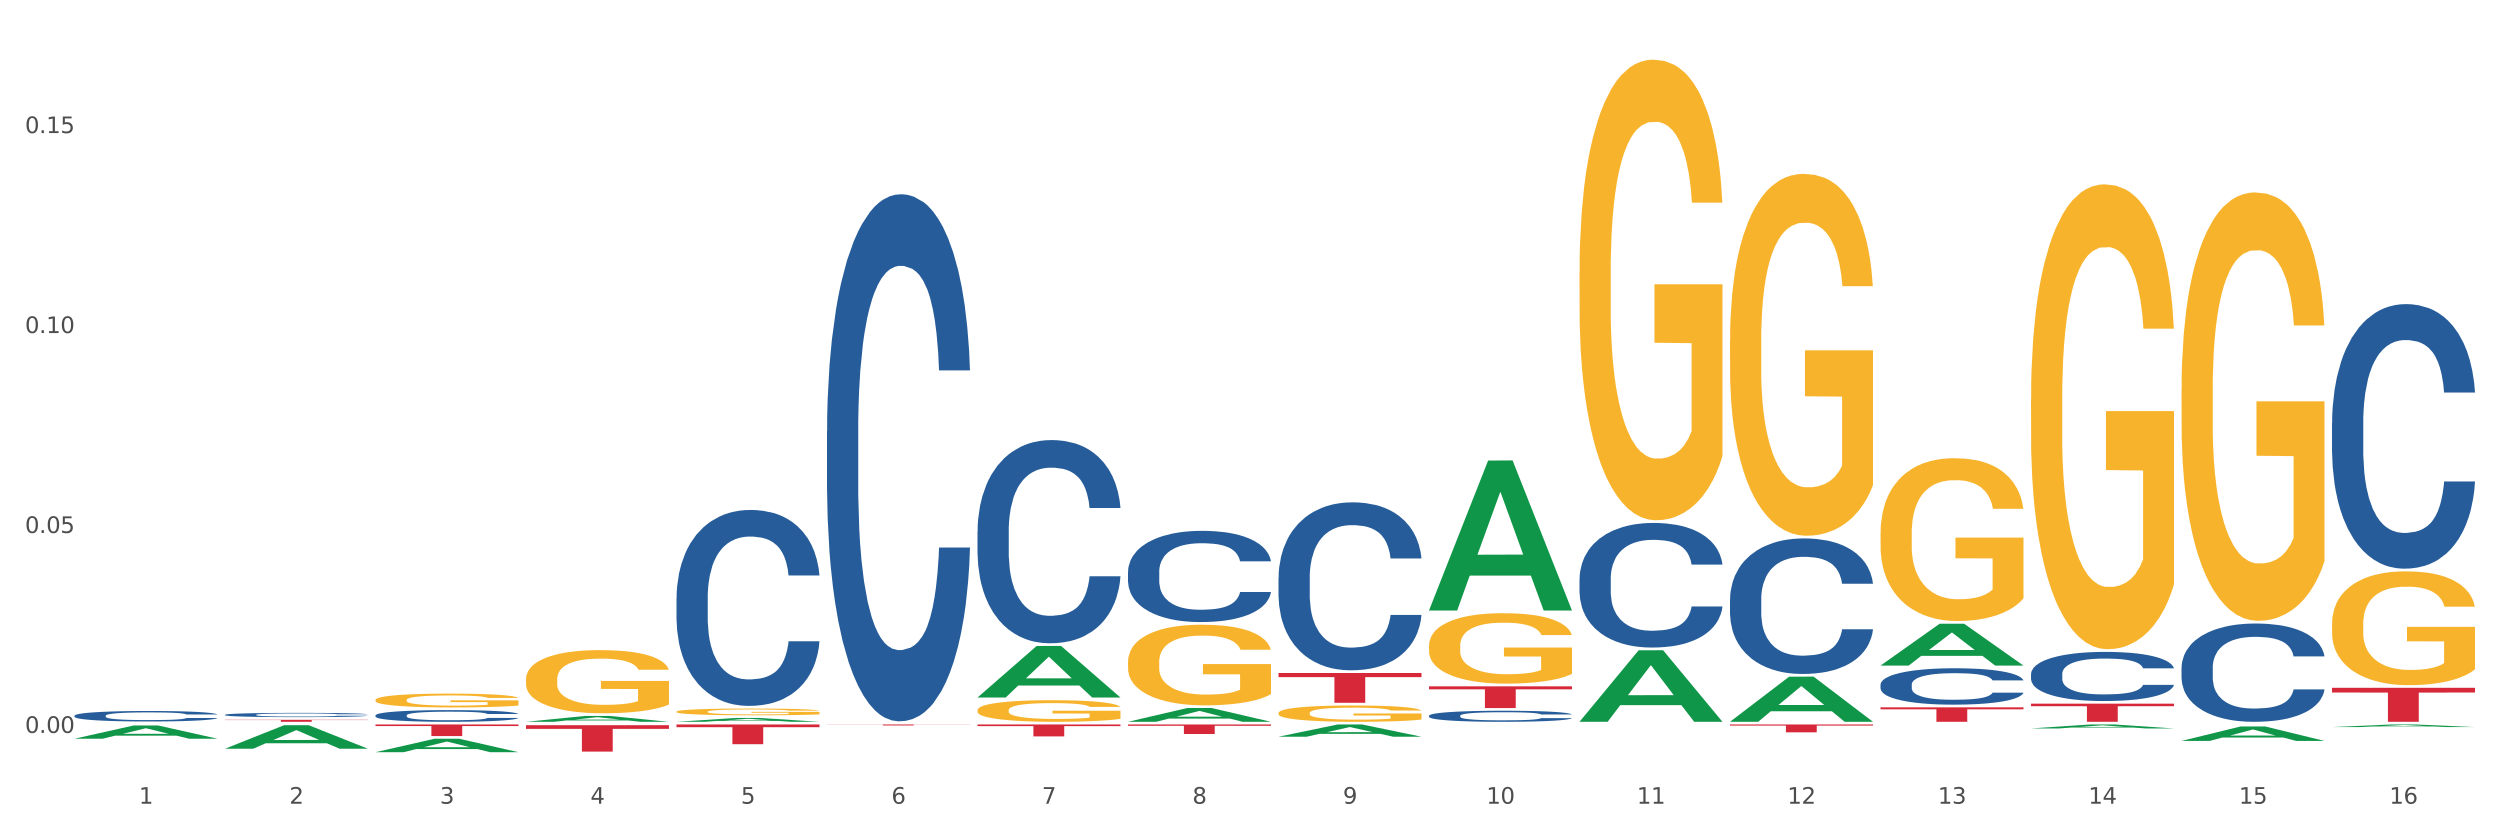 <?xml version="1.0" encoding="utf-8" standalone="no"?>
<!DOCTYPE svg PUBLIC "-//W3C//DTD SVG 1.1//EN"
  "http://www.w3.org/Graphics/SVG/1.1/DTD/svg11.dtd">
<svg xmlns:xlink="http://www.w3.org/1999/xlink" width="1080pt" height="360pt" viewBox="0 0 1080 360" xmlns="http://www.w3.org/2000/svg" version="1.1">
 <rect x="0" y="0" width="1080" height="360" fill="#333333" stroke="none"/>
 <defs>
  <style type="text/css">*{stroke-linejoin: round; stroke-linecap: butt}</style>
 </defs>
 <g id="figure_1">
  <g id="patch_1">
   <path d="M 0 360 
L 1080 360 
L 1080 0 
L 0 0 
z
" style="fill: #ffffff; stroke: #ffffff; stroke-linejoin: miter"/>
  </g>
  <g id="axes_1">
   <g id="matplotlib.axis_1">
    <g id="xtick_1">
     <g id="text_1">
      <!-- 1 -->
      <g style="fill: #4d4d4d" transform="translate(60.004 347.204) scale(0.096 -0.096)">
       <defs>
        <path id="DejaVuSans-31" d="M 794 531 
L 1825 531 
L 1825 4091 
L 703 3866 
L 703 4441 
L 1819 4666 
L 2450 4666 
L 2450 531 
L 3481 531 
L 3481 0 
L 794 0 
L 794 531 
z
" transform="scale(0.016)"/>
       </defs>
       <use xlink:href="#DejaVuSans-31"/>
      </g>
     </g>
    </g>
    <g id="xtick_2">
     <g id="text_2">
      <!-- 2 -->
      <g style="fill: #4d4d4d" transform="translate(125.021 347.204) scale(0.096 -0.096)">
       <defs>
        <path id="DejaVuSans-32" d="M 1228 531 
L 3431 531 
L 3431 0 
L 469 0 
L 469 531 
Q 828 903 1448 1529 
Q 2069 2156 2228 2338 
Q 2531 2678 2651 2914 
Q 2772 3150 2772 3378 
Q 2772 3750 2511 3984 
Q 2250 4219 1831 4219 
Q 1534 4219 1204 4116 
Q 875 4013 500 3803 
L 500 4441 
Q 881 4594 1212 4672 
Q 1544 4750 1819 4750 
Q 2544 4750 2975 4387 
Q 3406 4025 3406 3419 
Q 3406 3131 3298 2873 
Q 3191 2616 2906 2266 
Q 2828 2175 2409 1742 
Q 1991 1309 1228 531 
z
" transform="scale(0.016)"/>
       </defs>
       <use xlink:href="#DejaVuSans-32"/>
      </g>
     </g>
    </g>
    <g id="xtick_3">
     <g id="text_3">
      <!-- 3 -->
      <g style="fill: #4d4d4d" transform="translate(190.039 347.204) scale(0.096 -0.096)">
       <defs>
        <path id="DejaVuSans-33" d="M 2597 2516 
Q 3050 2419 3304 2112 
Q 3559 1806 3559 1356 
Q 3559 666 3084 287 
Q 2609 -91 1734 -91 
Q 1441 -91 1130 -33 
Q 819 25 488 141 
L 488 750 
Q 750 597 1062 519 
Q 1375 441 1716 441 
Q 2309 441 2620 675 
Q 2931 909 2931 1356 
Q 2931 1769 2642 2001 
Q 2353 2234 1838 2234 
L 1294 2234 
L 1294 2753 
L 1863 2753 
Q 2328 2753 2575 2939 
Q 2822 3125 2822 3475 
Q 2822 3834 2567 4026 
Q 2313 4219 1838 4219 
Q 1578 4219 1281 4162 
Q 984 4106 628 3988 
L 628 4550 
Q 988 4650 1302 4700 
Q 1616 4750 1894 4750 
Q 2613 4750 3031 4423 
Q 3450 4097 3450 3541 
Q 3450 3153 3228 2886 
Q 3006 2619 2597 2516 
z
" transform="scale(0.016)"/>
       </defs>
       <use xlink:href="#DejaVuSans-33"/>
      </g>
     </g>
    </g>
    <g id="xtick_4">
     <g id="text_4">
      <!-- 4 -->
      <g style="fill: #4d4d4d" transform="translate(255.056 347.204) scale(0.096 -0.096)">
       <defs>
        <path id="DejaVuSans-34" d="M 2419 4116 
L 825 1625 
L 2419 1625 
L 2419 4116 
z
M 2253 4666 
L 3047 4666 
L 3047 1625 
L 3713 1625 
L 3713 1100 
L 3047 1100 
L 3047 0 
L 2419 0 
L 2419 1100 
L 313 1100 
L 313 1709 
L 2253 4666 
z
" transform="scale(0.016)"/>
       </defs>
       <use xlink:href="#DejaVuSans-34"/>
      </g>
     </g>
    </g>
    <g id="xtick_5">
     <g id="text_5">
      <!-- 5 -->
      <g style="fill: #4d4d4d" transform="translate(320.073 347.204) scale(0.096 -0.096)">
       <defs>
        <path id="DejaVuSans-35" d="M 691 4666 
L 3169 4666 
L 3169 4134 
L 1269 4134 
L 1269 2991 
Q 1406 3038 1543 3061 
Q 1681 3084 1819 3084 
Q 2600 3084 3056 2656 
Q 3513 2228 3513 1497 
Q 3513 744 3044 326 
Q 2575 -91 1722 -91 
Q 1428 -91 1123 -41 
Q 819 9 494 109 
L 494 744 
Q 775 591 1075 516 
Q 1375 441 1709 441 
Q 2250 441 2565 725 
Q 2881 1009 2881 1497 
Q 2881 1984 2565 2268 
Q 2250 2553 1709 2553 
Q 1456 2553 1204 2497 
Q 953 2441 691 2322 
L 691 4666 
z
" transform="scale(0.016)"/>
       </defs>
       <use xlink:href="#DejaVuSans-35"/>
      </g>
     </g>
    </g>
    <g id="xtick_6">
     <g id="text_6">
      <!-- 6 -->
      <g style="fill: #4d4d4d" transform="translate(385.09 347.204) scale(0.096 -0.096)">
       <defs>
        <path id="DejaVuSans-36" d="M 2113 2584 
Q 1688 2584 1439 2293 
Q 1191 2003 1191 1497 
Q 1191 994 1439 701 
Q 1688 409 2113 409 
Q 2538 409 2786 701 
Q 3034 994 3034 1497 
Q 3034 2003 2786 2293 
Q 2538 2584 2113 2584 
z
M 3366 4563 
L 3366 3988 
Q 3128 4100 2886 4159 
Q 2644 4219 2406 4219 
Q 1781 4219 1451 3797 
Q 1122 3375 1075 2522 
Q 1259 2794 1537 2939 
Q 1816 3084 2150 3084 
Q 2853 3084 3261 2657 
Q 3669 2231 3669 1497 
Q 3669 778 3244 343 
Q 2819 -91 2113 -91 
Q 1303 -91 875 529 
Q 447 1150 447 2328 
Q 447 3434 972 4092 
Q 1497 4750 2381 4750 
Q 2619 4750 2861 4703 
Q 3103 4656 3366 4563 
z
" transform="scale(0.016)"/>
       </defs>
       <use xlink:href="#DejaVuSans-36"/>
      </g>
     </g>
    </g>
    <g id="xtick_7">
     <g id="text_7">
      <!-- 7 -->
      <g style="fill: #4d4d4d" transform="translate(450.108 347.204) scale(0.096 -0.096)">
       <defs>
        <path id="DejaVuSans-37" d="M 525 4666 
L 3525 4666 
L 3525 4397 
L 1831 0 
L 1172 0 
L 2766 4134 
L 525 4134 
L 525 4666 
z
" transform="scale(0.016)"/>
       </defs>
       <use xlink:href="#DejaVuSans-37"/>
      </g>
     </g>
    </g>
    <g id="xtick_8">
     <g id="text_8">
      <!-- 8 -->
      <g style="fill: #4d4d4d" transform="translate(515.125 347.204) scale(0.096 -0.096)">
       <defs>
        <path id="DejaVuSans-38" d="M 2034 2216 
Q 1584 2216 1326 1975 
Q 1069 1734 1069 1313 
Q 1069 891 1326 650 
Q 1584 409 2034 409 
Q 2484 409 2743 651 
Q 3003 894 3003 1313 
Q 3003 1734 2745 1975 
Q 2488 2216 2034 2216 
z
M 1403 2484 
Q 997 2584 770 2862 
Q 544 3141 544 3541 
Q 544 4100 942 4425 
Q 1341 4750 2034 4750 
Q 2731 4750 3128 4425 
Q 3525 4100 3525 3541 
Q 3525 3141 3298 2862 
Q 3072 2584 2669 2484 
Q 3125 2378 3379 2068 
Q 3634 1759 3634 1313 
Q 3634 634 3220 271 
Q 2806 -91 2034 -91 
Q 1263 -91 848 271 
Q 434 634 434 1313 
Q 434 1759 690 2068 
Q 947 2378 1403 2484 
z
M 1172 3481 
Q 1172 3119 1398 2916 
Q 1625 2713 2034 2713 
Q 2441 2713 2670 2916 
Q 2900 3119 2900 3481 
Q 2900 3844 2670 4047 
Q 2441 4250 2034 4250 
Q 1625 4250 1398 4047 
Q 1172 3844 1172 3481 
z
" transform="scale(0.016)"/>
       </defs>
       <use xlink:href="#DejaVuSans-38"/>
      </g>
     </g>
    </g>
    <g id="xtick_9">
     <g id="text_9">
      <!-- 9 -->
      <g style="fill: #4d4d4d" transform="translate(580.142 347.204) scale(0.096 -0.096)">
       <defs>
        <path id="DejaVuSans-39" d="M 703 97 
L 703 672 
Q 941 559 1184 500 
Q 1428 441 1663 441 
Q 2288 441 2617 861 
Q 2947 1281 2994 2138 
Q 2813 1869 2534 1725 
Q 2256 1581 1919 1581 
Q 1219 1581 811 2004 
Q 403 2428 403 3163 
Q 403 3881 828 4315 
Q 1253 4750 1959 4750 
Q 2769 4750 3195 4129 
Q 3622 3509 3622 2328 
Q 3622 1225 3098 567 
Q 2575 -91 1691 -91 
Q 1453 -91 1209 -44 
Q 966 3 703 97 
z
M 1959 2075 
Q 2384 2075 2632 2365 
Q 2881 2656 2881 3163 
Q 2881 3666 2632 3958 
Q 2384 4250 1959 4250 
Q 1534 4250 1286 3958 
Q 1038 3666 1038 3163 
Q 1038 2656 1286 2365 
Q 1534 2075 1959 2075 
z
" transform="scale(0.016)"/>
       </defs>
       <use xlink:href="#DejaVuSans-39"/>
      </g>
     </g>
    </g>
    <g id="xtick_10">
     <g id="text_10">
      <!-- 10 -->
      <g style="fill: #4d4d4d" transform="translate(642.105 347.204) scale(0.096 -0.096)">
       <defs>
        <path id="DejaVuSans-30" d="M 2034 4250 
Q 1547 4250 1301 3770 
Q 1056 3291 1056 2328 
Q 1056 1369 1301 889 
Q 1547 409 2034 409 
Q 2525 409 2770 889 
Q 3016 1369 3016 2328 
Q 3016 3291 2770 3770 
Q 2525 4250 2034 4250 
z
M 2034 4750 
Q 2819 4750 3233 4129 
Q 3647 3509 3647 2328 
Q 3647 1150 3233 529 
Q 2819 -91 2034 -91 
Q 1250 -91 836 529 
Q 422 1150 422 2328 
Q 422 3509 836 4129 
Q 1250 4750 2034 4750 
z
" transform="scale(0.016)"/>
       </defs>
       <use xlink:href="#DejaVuSans-31"/>
       <use xlink:href="#DejaVuSans-30" transform="translate(63.623 0)"/>
      </g>
     </g>
    </g>
    <g id="xtick_11">
     <g id="text_11">
      <!-- 11 -->
      <g style="fill: #4d4d4d" transform="translate(707.123 347.204) scale(0.096 -0.096)">
       <use xlink:href="#DejaVuSans-31"/>
       <use xlink:href="#DejaVuSans-31" transform="translate(63.623 0)"/>
      </g>
     </g>
    </g>
    <g id="xtick_12">
     <g id="text_12">
      <!-- 12 -->
      <g style="fill: #4d4d4d" transform="translate(772.14 347.204) scale(0.096 -0.096)">
       <use xlink:href="#DejaVuSans-31"/>
       <use xlink:href="#DejaVuSans-32" transform="translate(63.623 0)"/>
      </g>
     </g>
    </g>
    <g id="xtick_13">
     <g id="text_13">
      <!-- 13 -->
      <g style="fill: #4d4d4d" transform="translate(837.157 347.204) scale(0.096 -0.096)">
       <use xlink:href="#DejaVuSans-31"/>
       <use xlink:href="#DejaVuSans-33" transform="translate(63.623 0)"/>
      </g>
     </g>
    </g>
    <g id="xtick_14">
     <g id="text_14">
      <!-- 14 -->
      <g style="fill: #4d4d4d" transform="translate(902.174 347.204) scale(0.096 -0.096)">
       <use xlink:href="#DejaVuSans-31"/>
       <use xlink:href="#DejaVuSans-34" transform="translate(63.623 0)"/>
      </g>
     </g>
    </g>
    <g id="xtick_15">
     <g id="text_15">
      <!-- 15 -->
      <g style="fill: #4d4d4d" transform="translate(967.192 347.204) scale(0.096 -0.096)">
       <use xlink:href="#DejaVuSans-31"/>
       <use xlink:href="#DejaVuSans-35" transform="translate(63.623 0)"/>
      </g>
     </g>
    </g>
    <g id="xtick_16">
     <g id="text_16">
      <!-- 16 -->
      <g style="fill: #4d4d4d" transform="translate(1032.209 347.204) scale(0.096 -0.096)">
       <use xlink:href="#DejaVuSans-31"/>
       <use xlink:href="#DejaVuSans-36" transform="translate(63.623 0)"/>
      </g>
     </g>
    </g>
    <g id="xtick_17"/>
    <g id="xtick_18"/>
    <g id="xtick_19"/>
    <g id="xtick_20"/>
    <g id="xtick_21"/>
    <g id="xtick_22"/>
    <g id="xtick_23"/>
    <g id="xtick_24"/>
    <g id="xtick_25"/>
    <g id="xtick_26"/>
    <g id="xtick_27"/>
    <g id="xtick_28"/>
    <g id="xtick_29"/>
    <g id="xtick_30"/>
    <g id="xtick_31"/>
   </g>
   <g id="matplotlib.axis_2">
    <g id="ytick_1">
     <g id="text_17">
      <!-- 0.00 -->
      <g style="fill: #4d4d4d" transform="translate(10.8 316.619) scale(0.096 -0.096)">
       <defs>
        <path id="DejaVuSans-2e" d="M 684 794 
L 1344 794 
L 1344 0 
L 684 0 
L 684 794 
z
" transform="scale(0.016)"/>
       </defs>
       <use xlink:href="#DejaVuSans-30"/>
       <use xlink:href="#DejaVuSans-2e" transform="translate(63.623 0)"/>
       <use xlink:href="#DejaVuSans-30" transform="translate(95.41 0)"/>
       <use xlink:href="#DejaVuSans-30" transform="translate(159.033 0)"/>
      </g>
     </g>
    </g>
    <g id="ytick_2">
     <g id="text_18">
      <!-- 0.05 -->
      <g style="fill: #4d4d4d" transform="translate(10.8 230.246) scale(0.096 -0.096)">
       <use xlink:href="#DejaVuSans-30"/>
       <use xlink:href="#DejaVuSans-2e" transform="translate(63.623 0)"/>
       <use xlink:href="#DejaVuSans-30" transform="translate(95.41 0)"/>
       <use xlink:href="#DejaVuSans-35" transform="translate(159.033 0)"/>
      </g>
     </g>
    </g>
    <g id="ytick_3">
     <g id="text_19">
      <!-- 0.10 -->
      <g style="fill: #4d4d4d" transform="translate(10.8 143.872) scale(0.096 -0.096)">
       <use xlink:href="#DejaVuSans-30"/>
       <use xlink:href="#DejaVuSans-2e" transform="translate(63.623 0)"/>
       <use xlink:href="#DejaVuSans-31" transform="translate(95.41 0)"/>
       <use xlink:href="#DejaVuSans-30" transform="translate(159.033 0)"/>
      </g>
     </g>
    </g>
    <g id="ytick_4">
     <g id="text_20">
      <!-- 0.15 -->
      <g style="fill: #4d4d4d" transform="translate(10.8 57.499) scale(0.096 -0.096)">
       <use xlink:href="#DejaVuSans-30"/>
       <use xlink:href="#DejaVuSans-2e" transform="translate(63.623 0)"/>
       <use xlink:href="#DejaVuSans-31" transform="translate(95.41 0)"/>
       <use xlink:href="#DejaVuSans-35" transform="translate(159.033 0)"/>
      </g>
     </g>
    </g>
    <g id="ytick_5"/>
    <g id="ytick_6"/>
    <g id="ytick_7"/>
   </g>
   <g id="PolyCollection_1">
    <path d="M 32.175 319.119 
L 32.239 319.113 
L 57.709 313.41 
L 68.28 313.404 
L 93.941 319.129 
L 81.715 319.129 
L 76.176 317.796 
L 49.877 317.796 
L 49.686 317.818 
L 44.337 319.129 
L 32.175 319.129 
L 32.175 319.119 
L 53.188 317.001 
L 72.864 316.995 
L 63.122 314.625 
L 62.995 314.614 
L 62.867 314.63 
L 53.125 316.995 
L 53.188 317.001 
L 32.175 319.119 
z
" clip-path="url(#p8982faaa69)" style="fill: #109648"/>
    <path d="M 357.261 312.972 
L 419.028 312.972 
L 419.028 313.032 
L 394.731 313.033 
L 394.731 313.405 
L 381.412 313.405 
L 381.412 313.033 
L 357.261 313.032 
L 357.261 312.972 
L 357.261 312.972 
z
" clip-path="url(#p8982faaa69)" style="fill: #d62839"/>
    <path d="M 422.278 312.972 
L 484.045 312.972 
L 484.045 313.688 
L 459.748 313.693 
L 459.748 318.123 
L 446.429 318.123 
L 446.429 313.693 
L 422.278 313.688 
L 422.278 312.977 
L 422.278 312.972 
z
" clip-path="url(#p8982faaa69)" style="fill: #d62839"/>
    <path d="M 487.296 312.972 
L 549.062 312.972 
L 549.062 313.546 
L 524.765 313.55 
L 524.765 317.1 
L 511.446 317.1 
L 511.446 313.55 
L 487.296 313.546 
L 487.296 312.976 
L 487.296 312.972 
z
" clip-path="url(#p8982faaa69)" style="fill: #d62839"/>
    <path d="M 552.313 290.723 
L 614.079 290.723 
L 614.079 292.516 
L 589.783 292.528 
L 589.783 303.623 
L 576.463 303.623 
L 576.463 292.528 
L 552.313 292.516 
L 552.313 290.735 
L 552.313 290.723 
z
" clip-path="url(#p8982faaa69)" style="fill: #d62839"/>
    <path d="M 617.33 296.482 
L 679.097 296.482 
L 679.097 297.789 
L 654.8 297.798 
L 654.8 305.89 
L 641.481 305.89 
L 641.481 297.798 
L 617.33 297.789 
L 617.33 296.491 
L 617.33 296.482 
z
" clip-path="url(#p8982faaa69)" style="fill: #d62839"/>
    <path d="M 747.365 312.972 
L 809.131 312.972 
L 809.131 313.446 
L 784.834 313.449 
L 784.834 316.381 
L 771.515 316.381 
L 771.515 313.449 
L 747.365 313.446 
L 747.365 312.975 
L 747.365 312.972 
z
" clip-path="url(#p8982faaa69)" style="fill: #d62839"/>
    <path d="M 812.382 305.557 
L 874.148 305.557 
L 874.148 306.428 
L 849.852 306.434 
L 849.852 311.823 
L 836.532 311.823 
L 836.532 306.434 
L 812.382 306.428 
L 812.382 305.563 
L 812.382 305.557 
z
" clip-path="url(#p8982faaa69)" style="fill: #d62839"/>
    <path d="M 1007.434 297.142 
L 1069.2 297.142 
L 1069.2 299.182 
L 1044.903 299.196 
L 1044.903 311.823 
L 1031.584 311.823 
L 1031.584 299.196 
L 1007.434 299.182 
L 1007.434 297.156 
L 1007.434 297.142 
z
" clip-path="url(#p8982faaa69)" style="fill: #d62839"/>
    <path d="M 942.416 168.651 
L 942.489 168.482 
L 942.489 162.397 
L 942.635 157.157 
L 943.364 144.479 
L 944.458 133.999 
L 945.26 128.421 
L 946.063 123.857 
L 947.011 119.293 
L 948.177 114.56 
L 950.292 107.63 
L 951.605 104.08 
L 953.209 100.361 
L 956.126 94.952 
L 958.241 91.909 
L 960.429 89.374 
L 964.002 86.331 
L 966.335 84.979 
L 968.815 83.965 
L 971.805 83.289 
L 974.065 83.12 
L 979.024 83.627 
L 983.254 85.148 
L 985.296 86.331 
L 987.921 88.36 
L 989.306 89.712 
L 991.567 92.416 
L 993.901 95.966 
L 995.505 99.009 
L 997.911 104.756 
L 999.734 110.503 
L 1001.412 117.603 
L 1002.287 122.505 
L 1002.943 127.069 
L 1003.526 132.309 
L 1004.11 140.591 
L 990.984 140.591 
L 990.473 134.675 
L 989.671 129.097 
L 988.504 123.688 
L 987.483 120.307 
L 985.733 116.081 
L 984.129 113.377 
L 982.451 111.348 
L 980.41 109.658 
L 978.805 108.813 
L 976.545 108.137 
L 972.096 108.306 
L 969.106 109.658 
L 967.065 111.348 
L 965.752 112.87 
L 964.585 114.56 
L 963.273 116.927 
L 961.741 120.476 
L 960.647 123.688 
L 959.553 127.745 
L 958.678 131.802 
L 957.876 136.535 
L 957.22 141.606 
L 956.709 146.846 
L 956.272 153.269 
L 955.907 163.918 
L 955.907 187.076 
L 956.053 192.316 
L 956.418 199.246 
L 956.855 204.487 
L 957.585 210.741 
L 958.241 214.967 
L 959.481 221.052 
L 960.866 226.123 
L 961.96 229.335 
L 963.054 232.039 
L 964.95 235.758 
L 967.065 238.801 
L 968.888 240.66 
L 971.367 242.35 
L 973.044 243.026 
L 974.503 243.365 
L 978.076 243.365 
L 980.628 242.857 
L 983.472 241.674 
L 985.66 240.153 
L 987.483 238.294 
L 989.525 235.251 
L 990.838 232.377 
L 990.838 197.049 
L 974.795 196.88 
L 974.795 173.384 
L 1004.183 173.384 
L 1004.183 242.35 
L 1002.943 245.9 
L 1001.558 249.112 
L 1000.099 251.985 
L 997.911 255.535 
L 995.286 258.916 
L 992.953 261.282 
L 990.473 263.311 
L 987.556 265.17 
L 983.764 266.86 
L 981.431 267.537 
L 978.514 268.044 
L 975.086 268.213 
L 972.096 267.875 
L 969.179 267.029 
L 966.117 265.508 
L 963.127 263.311 
L 960.866 261.113 
L 958.605 258.409 
L 956.199 254.859 
L 954.303 251.478 
L 952.844 248.436 
L 951.24 244.548 
L 949.49 239.477 
L 948.177 234.913 
L 947.011 230.18 
L 945.771 224.095 
L 944.896 218.855 
L 944.021 212.262 
L 943.51 207.36 
L 942.927 199.754 
L 942.489 189.104 
L 942.416 168.651 
z
" clip-path="url(#p8982faaa69)" style="fill: #f7b32b"/>
    <path d="M 877.399 172.435 
L 877.472 172.252 
L 877.472 165.649 
L 877.618 159.962 
L 878.347 146.206 
L 879.441 134.834 
L 880.243 128.781 
L 881.045 123.828 
L 881.993 118.876 
L 883.16 113.74 
L 885.275 106.22 
L 886.588 102.368 
L 888.192 98.332 
L 891.109 92.463 
L 893.224 89.161 
L 895.411 86.41 
L 898.985 83.108 
L 901.318 81.641 
L 903.798 80.54 
L 906.787 79.807 
L 909.048 79.623 
L 914.007 80.174 
L 918.236 81.824 
L 920.278 83.108 
L 922.904 85.309 
L 924.289 86.777 
L 926.55 89.712 
L 928.883 93.563 
L 930.488 96.865 
L 932.894 103.101 
L 934.717 109.338 
L 936.394 117.042 
L 937.27 122.361 
L 937.926 127.313 
L 938.509 132.999 
L 939.093 141.987 
L 925.966 141.987 
L 925.456 135.567 
L 924.654 129.514 
L 923.487 123.645 
L 922.466 119.976 
L 920.716 115.391 
L 919.111 112.456 
L 917.434 110.255 
L 915.392 108.421 
L 913.788 107.504 
L 911.527 106.77 
L 907.079 106.953 
L 904.089 108.421 
L 902.047 110.255 
L 900.735 111.906 
L 899.568 113.74 
L 898.255 116.308 
L 896.724 120.16 
L 895.63 123.645 
L 894.536 128.047 
L 893.661 132.449 
L 892.859 137.585 
L 892.203 143.088 
L 891.692 148.774 
L 891.255 155.744 
L 890.89 167.299 
L 890.89 192.428 
L 891.036 198.114 
L 891.4 205.635 
L 891.838 211.321 
L 892.567 218.107 
L 893.224 222.693 
L 894.463 229.296 
L 895.849 234.799 
L 896.943 238.284 
L 898.037 241.219 
L 899.933 245.254 
L 902.047 248.556 
L 903.87 250.573 
L 906.35 252.407 
L 908.027 253.141 
L 909.486 253.508 
L 913.059 253.508 
L 915.611 252.958 
L 918.455 251.674 
L 920.643 250.023 
L 922.466 248.005 
L 924.508 244.704 
L 925.82 241.586 
L 925.82 203.25 
L 909.777 203.067 
L 909.777 177.571 
L 939.166 177.571 
L 939.166 252.407 
L 937.926 256.259 
L 936.54 259.744 
L 935.082 262.863 
L 932.894 266.714 
L 930.269 270.383 
L 927.935 272.951 
L 925.456 275.152 
L 922.539 277.17 
L 918.747 279.004 
L 916.413 279.737 
L 913.496 280.288 
L 910.069 280.471 
L 907.079 280.104 
L 904.162 279.187 
L 901.099 277.536 
L 898.109 275.152 
L 895.849 272.767 
L 893.588 269.833 
L 891.182 265.981 
L 889.286 262.312 
L 887.827 259.011 
L 886.223 254.792 
L 884.473 249.289 
L 883.16 244.337 
L 881.993 239.201 
L 880.754 232.598 
L 879.879 226.912 
L 879.003 219.758 
L 878.493 214.439 
L 877.91 206.185 
L 877.472 194.629 
L 877.399 172.435 
z
" clip-path="url(#p8982faaa69)" style="fill: #f7b32b"/>
    <path d="M 812.382 230.452 
L 812.455 230.388 
L 812.455 228.075 
L 812.601 226.083 
L 813.33 221.265 
L 814.424 217.282 
L 815.226 215.162 
L 816.028 213.428 
L 816.976 211.693 
L 818.143 209.894 
L 820.258 207.26 
L 821.57 205.911 
L 823.175 204.498 
L 826.092 202.442 
L 828.206 201.286 
L 830.394 200.322 
L 833.967 199.166 
L 836.301 198.652 
L 838.78 198.266 
L 841.77 198.01 
L 844.031 197.945 
L 848.99 198.138 
L 853.219 198.716 
L 855.261 199.166 
L 857.886 199.937 
L 859.272 200.451 
L 861.532 201.479 
L 863.866 202.828 
L 865.47 203.984 
L 867.877 206.168 
L 869.7 208.352 
L 871.377 211.051 
L 872.252 212.914 
L 872.909 214.648 
L 873.492 216.64 
L 874.075 219.788 
L 860.949 219.788 
L 860.439 217.539 
L 859.636 215.419 
L 858.47 213.363 
L 857.449 212.079 
L 855.699 210.472 
L 854.094 209.445 
L 852.417 208.674 
L 850.375 208.031 
L 848.771 207.71 
L 846.51 207.453 
L 842.062 207.517 
L 839.072 208.031 
L 837.03 208.674 
L 835.717 209.252 
L 834.551 209.894 
L 833.238 210.794 
L 831.707 212.143 
L 830.613 213.363 
L 829.519 214.905 
L 828.644 216.447 
L 827.842 218.246 
L 827.185 220.173 
L 826.675 222.165 
L 826.237 224.606 
L 825.873 228.653 
L 825.873 237.454 
L 826.019 239.446 
L 826.383 242.08 
L 826.821 244.071 
L 827.55 246.448 
L 828.206 248.054 
L 829.446 250.367 
L 830.832 252.294 
L 831.925 253.515 
L 833.019 254.543 
L 834.915 255.956 
L 837.03 257.112 
L 838.853 257.819 
L 841.333 258.461 
L 843.01 258.718 
L 844.468 258.847 
L 848.042 258.847 
L 850.594 258.654 
L 853.438 258.204 
L 855.626 257.626 
L 857.449 256.92 
L 859.491 255.763 
L 860.803 254.671 
L 860.803 241.244 
L 844.76 241.18 
L 844.76 232.251 
L 874.148 232.251 
L 874.148 258.461 
L 872.909 259.81 
L 871.523 261.031 
L 870.065 262.123 
L 867.877 263.472 
L 865.252 264.757 
L 862.918 265.657 
L 860.439 266.427 
L 857.522 267.134 
L 853.73 267.776 
L 851.396 268.033 
L 848.479 268.226 
L 845.052 268.29 
L 842.062 268.162 
L 839.145 267.841 
L 836.082 267.263 
L 833.092 266.427 
L 830.832 265.592 
L 828.571 264.564 
L 826.164 263.215 
L 824.268 261.93 
L 822.81 260.774 
L 821.206 259.297 
L 819.455 257.369 
L 818.143 255.635 
L 816.976 253.836 
L 815.736 251.523 
L 814.861 249.532 
L 813.986 247.026 
L 813.476 245.163 
L 812.892 242.272 
L 812.455 238.225 
L 812.382 230.452 
z
" clip-path="url(#p8982faaa69)" style="fill: #f7b32b"/>
    <path d="M 747.365 147.35 
L 747.438 147.207 
L 747.438 142.067 
L 747.583 137.641 
L 748.313 126.932 
L 749.407 118.08 
L 750.209 113.368 
L 751.011 109.513 
L 751.959 105.658 
L 753.126 101.66 
L 755.24 95.806 
L 756.553 92.808 
L 758.157 89.667 
L 761.074 85.098 
L 763.189 82.528 
L 765.377 80.386 
L 768.95 77.816 
L 771.284 76.674 
L 773.763 75.817 
L 776.753 75.246 
L 779.014 75.103 
L 783.972 75.532 
L 788.202 76.817 
L 790.244 77.816 
L 792.869 79.529 
L 794.255 80.672 
L 796.515 82.956 
L 798.849 85.954 
L 800.453 88.525 
L 802.86 93.379 
L 804.683 98.234 
L 806.36 104.23 
L 807.235 108.371 
L 807.891 112.226 
L 808.475 116.652 
L 809.058 123.648 
L 795.932 123.648 
L 795.421 118.651 
L 794.619 113.939 
L 793.452 109.37 
L 792.432 106.515 
L 790.681 102.945 
L 789.077 100.661 
L 787.4 98.947 
L 785.358 97.52 
L 783.754 96.806 
L 781.493 96.235 
L 777.045 96.377 
L 774.055 97.52 
L 772.013 98.947 
L 770.7 100.232 
L 769.533 101.66 
L 768.221 103.659 
L 766.689 106.658 
L 765.596 109.37 
L 764.502 112.797 
L 763.627 116.224 
L 762.824 120.222 
L 762.168 124.505 
L 761.658 128.931 
L 761.22 134.357 
L 760.856 143.352 
L 760.856 162.913 
L 761.001 167.339 
L 761.366 173.193 
L 761.804 177.619 
L 762.533 182.902 
L 763.189 186.472 
L 764.429 191.612 
L 765.814 195.895 
L 766.908 198.608 
L 768.002 200.892 
L 769.898 204.033 
L 772.013 206.603 
L 773.836 208.174 
L 776.315 209.602 
L 777.993 210.173 
L 779.451 210.459 
L 783.024 210.459 
L 785.577 210.03 
L 788.421 209.031 
L 790.608 207.746 
L 792.432 206.175 
L 794.473 203.605 
L 795.786 201.178 
L 795.786 171.337 
L 779.743 171.194 
L 779.743 151.348 
L 809.131 151.348 
L 809.131 209.602 
L 807.891 212.6 
L 806.506 215.313 
L 805.047 217.74 
L 802.86 220.739 
L 800.234 223.594 
L 797.901 225.593 
L 795.421 227.307 
L 792.504 228.877 
L 788.712 230.305 
L 786.379 230.876 
L 783.462 231.304 
L 780.034 231.447 
L 777.045 231.162 
L 774.128 230.448 
L 771.065 229.163 
L 768.075 227.307 
L 765.814 225.45 
L 763.554 223.166 
L 761.147 220.168 
L 759.251 217.312 
L 757.793 214.742 
L 756.188 211.458 
L 754.438 207.175 
L 753.126 203.32 
L 751.959 199.322 
L 750.719 194.182 
L 749.844 189.755 
L 748.969 184.187 
L 748.459 180.046 
L 747.875 173.621 
L 747.438 164.626 
L 747.365 147.35 
z
" clip-path="url(#p8982faaa69)" style="fill: #f7b32b"/>
    <path d="M 682.347 117.717 
L 682.42 117.535 
L 682.42 110.993 
L 682.566 105.359 
L 683.295 91.729 
L 684.389 80.462 
L 685.191 74.464 
L 685.994 69.558 
L 686.942 64.651 
L 688.108 59.562 
L 690.223 52.111 
L 691.536 48.295 
L 693.14 44.296 
L 696.057 38.481 
L 698.172 35.21 
L 700.36 32.484 
L 703.933 29.212 
L 706.266 27.759 
L 708.746 26.668 
L 711.736 25.941 
L 713.996 25.759 
L 718.955 26.305 
L 723.185 27.94 
L 725.227 29.212 
L 727.852 31.393 
L 729.237 32.847 
L 731.498 35.755 
L 733.832 39.571 
L 735.436 42.843 
L 737.842 49.022 
L 739.665 55.2 
L 741.343 62.833 
L 742.218 68.104 
L 742.874 73.01 
L 743.457 78.644 
L 744.041 87.549 
L 730.915 87.549 
L 730.404 81.189 
L 729.602 75.191 
L 728.435 69.376 
L 727.414 65.741 
L 725.664 61.198 
L 724.06 58.29 
L 722.383 56.109 
L 720.341 54.292 
L 718.736 53.383 
L 716.476 52.656 
L 712.027 52.838 
L 709.037 54.292 
L 706.996 56.109 
L 705.683 57.745 
L 704.516 59.562 
L 703.204 62.106 
L 701.672 65.923 
L 700.578 69.376 
L 699.484 73.737 
L 698.609 78.099 
L 697.807 83.188 
L 697.151 88.64 
L 696.64 94.273 
L 696.203 101.179 
L 695.838 112.629 
L 695.838 137.526 
L 695.984 143.16 
L 696.349 150.611 
L 696.786 156.245 
L 697.516 162.969 
L 698.172 167.512 
L 699.412 174.055 
L 700.797 179.507 
L 701.891 182.96 
L 702.985 185.868 
L 704.881 189.866 
L 706.996 193.137 
L 708.819 195.136 
L 711.298 196.953 
L 712.975 197.68 
L 714.434 198.044 
L 718.007 198.044 
L 720.559 197.499 
L 723.403 196.226 
L 725.591 194.591 
L 727.414 192.592 
L 729.456 189.321 
L 730.769 186.231 
L 730.769 148.249 
L 714.726 148.067 
L 714.726 122.806 
L 744.114 122.806 
L 744.114 196.953 
L 742.874 200.77 
L 741.489 204.223 
L 740.03 207.312 
L 737.842 211.129 
L 735.217 214.763 
L 732.884 217.308 
L 730.404 219.489 
L 727.487 221.488 
L 723.695 223.305 
L 721.362 224.032 
L 718.445 224.577 
L 715.017 224.759 
L 712.027 224.395 
L 709.11 223.487 
L 706.048 221.851 
L 703.058 219.489 
L 700.797 217.126 
L 698.536 214.218 
L 696.13 210.402 
L 694.234 206.767 
L 692.776 203.496 
L 691.171 199.316 
L 689.421 193.864 
L 688.108 188.957 
L 686.942 183.869 
L 685.702 177.326 
L 684.827 171.692 
L 683.952 164.605 
L 683.441 159.334 
L 682.858 151.156 
L 682.42 139.707 
L 682.347 117.717 
z
" clip-path="url(#p8982faaa69)" style="fill: #f7b32b"/>
    <path d="M 617.33 278.965 
L 617.403 278.937 
L 617.403 277.936 
L 617.549 277.075 
L 618.278 274.991 
L 619.372 273.268 
L 620.174 272.351 
L 620.976 271.6 
L 621.924 270.85 
L 623.091 270.072 
L 625.206 268.932 
L 626.519 268.349 
L 628.123 267.737 
L 631.04 266.848 
L 633.155 266.348 
L 635.342 265.931 
L 638.916 265.431 
L 641.249 265.209 
L 643.729 265.042 
L 646.718 264.931 
L 648.979 264.903 
L 653.938 264.986 
L 658.167 265.236 
L 660.209 265.431 
L 662.835 265.764 
L 664.22 265.987 
L 666.481 266.431 
L 668.814 267.015 
L 670.419 267.515 
L 672.825 268.46 
L 674.648 269.405 
L 676.325 270.572 
L 677.201 271.378 
L 677.857 272.128 
L 678.44 272.99 
L 679.024 274.351 
L 665.897 274.351 
L 665.387 273.379 
L 664.585 272.462 
L 663.418 271.572 
L 662.397 271.017 
L 660.647 270.322 
L 659.043 269.877 
L 657.365 269.544 
L 655.323 269.266 
L 653.719 269.127 
L 651.458 269.016 
L 647.01 269.044 
L 644.02 269.266 
L 641.978 269.544 
L 640.666 269.794 
L 639.499 270.072 
L 638.186 270.461 
L 636.655 271.044 
L 635.561 271.572 
L 634.467 272.239 
L 633.592 272.906 
L 632.79 273.684 
L 632.134 274.518 
L 631.623 275.38 
L 631.186 276.436 
L 630.821 278.186 
L 630.821 281.994 
L 630.967 282.855 
L 631.332 283.995 
L 631.769 284.856 
L 632.498 285.884 
L 633.155 286.579 
L 634.394 287.579 
L 635.78 288.413 
L 636.874 288.941 
L 637.968 289.386 
L 639.864 289.997 
L 641.978 290.497 
L 643.801 290.803 
L 646.281 291.081 
L 647.958 291.192 
L 649.417 291.248 
L 652.99 291.248 
L 655.542 291.164 
L 658.386 290.97 
L 660.574 290.72 
L 662.397 290.414 
L 664.439 289.914 
L 665.752 289.441 
L 665.752 283.633 
L 649.708 283.605 
L 649.708 279.743 
L 679.097 279.743 
L 679.097 291.081 
L 677.857 291.665 
L 676.471 292.193 
L 675.013 292.665 
L 672.825 293.249 
L 670.2 293.804 
L 667.866 294.193 
L 665.387 294.527 
L 662.47 294.833 
L 658.678 295.111 
L 656.344 295.222 
L 653.427 295.305 
L 650 295.333 
L 647.01 295.277 
L 644.093 295.138 
L 641.03 294.888 
L 638.041 294.527 
L 635.78 294.166 
L 633.519 293.721 
L 631.113 293.137 
L 629.217 292.582 
L 627.758 292.081 
L 626.154 291.442 
L 624.404 290.609 
L 623.091 289.858 
L 621.924 289.08 
L 620.685 288.08 
L 619.81 287.218 
L 618.934 286.134 
L 618.424 285.328 
L 617.841 284.078 
L 617.403 282.327 
L 617.33 278.965 
z
" clip-path="url(#p8982faaa69)" style="fill: #f7b32b"/>
    <path d="M 552.313 308.03 
L 552.386 308.024 
L 552.386 307.792 
L 552.532 307.592 
L 553.261 307.109 
L 554.355 306.71 
L 555.157 306.497 
L 555.959 306.324 
L 556.907 306.15 
L 558.074 305.969 
L 560.189 305.705 
L 561.501 305.57 
L 563.106 305.428 
L 566.023 305.222 
L 568.137 305.107 
L 570.325 305.01 
L 573.898 304.894 
L 576.232 304.842 
L 578.711 304.804 
L 581.701 304.778 
L 583.962 304.772 
L 588.921 304.791 
L 593.15 304.849 
L 595.192 304.894 
L 597.817 304.971 
L 599.203 305.023 
L 601.464 305.126 
L 603.797 305.261 
L 605.401 305.377 
L 607.808 305.596 
L 609.631 305.815 
L 611.308 306.085 
L 612.183 306.272 
L 612.84 306.446 
L 613.423 306.646 
L 614.006 306.961 
L 600.88 306.961 
L 600.37 306.736 
L 599.567 306.523 
L 598.401 306.317 
L 597.38 306.188 
L 595.63 306.027 
L 594.025 305.924 
L 592.348 305.847 
L 590.306 305.783 
L 588.702 305.75 
L 586.441 305.725 
L 581.993 305.731 
L 579.003 305.783 
L 576.961 305.847 
L 575.649 305.905 
L 574.482 305.969 
L 573.169 306.06 
L 571.638 306.195 
L 570.544 306.317 
L 569.45 306.472 
L 568.575 306.626 
L 567.773 306.807 
L 567.116 307 
L 566.606 307.199 
L 566.168 307.444 
L 565.804 307.85 
L 565.804 308.732 
L 565.95 308.932 
L 566.314 309.196 
L 566.752 309.395 
L 567.481 309.634 
L 568.137 309.795 
L 569.377 310.026 
L 570.763 310.22 
L 571.856 310.342 
L 572.95 310.445 
L 574.846 310.587 
L 576.961 310.703 
L 578.784 310.773 
L 581.264 310.838 
L 582.941 310.864 
L 584.399 310.877 
L 587.973 310.877 
L 590.525 310.857 
L 593.369 310.812 
L 595.557 310.754 
L 597.38 310.683 
L 599.422 310.567 
L 600.734 310.458 
L 600.734 309.112 
L 584.691 309.106 
L 584.691 308.21 
L 614.079 308.21 
L 614.079 310.838 
L 612.84 310.973 
L 611.454 311.095 
L 609.996 311.205 
L 607.808 311.34 
L 605.183 311.469 
L 602.849 311.559 
L 600.37 311.636 
L 597.453 311.707 
L 593.661 311.772 
L 591.327 311.797 
L 588.41 311.817 
L 584.983 311.823 
L 581.993 311.81 
L 579.076 311.778 
L 576.013 311.72 
L 573.023 311.636 
L 570.763 311.553 
L 568.502 311.45 
L 566.096 311.314 
L 564.199 311.186 
L 562.741 311.07 
L 561.137 310.922 
L 559.387 310.728 
L 558.074 310.555 
L 556.907 310.374 
L 555.667 310.142 
L 554.792 309.943 
L 553.917 309.692 
L 553.407 309.505 
L 552.823 309.215 
L 552.386 308.809 
L 552.313 308.03 
z
" clip-path="url(#p8982faaa69)" style="fill: #f7b32b"/>
    <path d="M 487.296 285.978 
L 487.369 285.946 
L 487.369 284.801 
L 487.514 283.815 
L 488.244 281.429 
L 489.338 279.457 
L 490.14 278.407 
L 490.942 277.548 
L 491.89 276.689 
L 493.057 275.798 
L 495.171 274.494 
L 496.484 273.826 
L 498.088 273.126 
L 501.005 272.108 
L 503.12 271.535 
L 505.308 271.058 
L 508.881 270.485 
L 511.215 270.231 
L 513.694 270.04 
L 516.684 269.913 
L 518.945 269.881 
L 523.903 269.976 
L 528.133 270.263 
L 530.175 270.485 
L 532.8 270.867 
L 534.186 271.122 
L 536.446 271.631 
L 538.78 272.299 
L 540.384 272.871 
L 542.791 273.953 
L 544.614 275.035 
L 546.291 276.371 
L 547.166 277.293 
L 547.822 278.152 
L 548.406 279.138 
L 548.989 280.697 
L 535.863 280.697 
L 535.352 279.584 
L 534.55 278.534 
L 533.383 277.516 
L 532.363 276.88 
L 530.612 276.084 
L 529.008 275.575 
L 527.331 275.194 
L 525.289 274.876 
L 523.685 274.716 
L 521.424 274.589 
L 516.976 274.621 
L 513.986 274.876 
L 511.944 275.194 
L 510.631 275.48 
L 509.464 275.798 
L 508.152 276.243 
L 506.62 276.912 
L 505.527 277.516 
L 504.433 278.279 
L 503.558 279.043 
L 502.756 279.934 
L 502.099 280.888 
L 501.589 281.874 
L 501.151 283.083 
L 500.787 285.087 
L 500.787 289.446 
L 500.932 290.432 
L 501.297 291.736 
L 501.735 292.723 
L 502.464 293.9 
L 503.12 294.695 
L 504.36 295.84 
L 505.745 296.795 
L 506.839 297.399 
L 507.933 297.908 
L 509.829 298.608 
L 511.944 299.181 
L 513.767 299.531 
L 516.246 299.849 
L 517.924 299.976 
L 519.382 300.04 
L 522.955 300.04 
L 525.508 299.944 
L 528.352 299.721 
L 530.539 299.435 
L 532.363 299.085 
L 534.404 298.513 
L 535.717 297.972 
L 535.717 291.323 
L 519.674 291.291 
L 519.674 286.869 
L 549.062 286.869 
L 549.062 299.849 
L 547.822 300.517 
L 546.437 301.121 
L 544.978 301.662 
L 542.791 302.33 
L 540.165 302.966 
L 537.832 303.412 
L 535.352 303.793 
L 532.435 304.143 
L 528.643 304.462 
L 526.31 304.589 
L 523.393 304.684 
L 519.966 304.716 
L 516.976 304.652 
L 514.059 304.493 
L 510.996 304.207 
L 508.006 303.793 
L 505.745 303.38 
L 503.485 302.871 
L 501.078 302.203 
L 499.182 301.567 
L 497.724 300.994 
L 496.119 300.262 
L 494.369 299.308 
L 493.057 298.449 
L 491.89 297.558 
L 490.65 296.413 
L 489.775 295.427 
L 488.9 294.186 
L 488.39 293.263 
L 487.806 291.832 
L 487.369 289.828 
L 487.296 285.978 
z
" clip-path="url(#p8982faaa69)" style="fill: #f7b32b"/>
    <path d="M 422.278 306.805 
L 422.351 306.796 
L 422.351 306.49 
L 422.497 306.226 
L 423.226 305.587 
L 424.32 305.058 
L 425.122 304.777 
L 425.925 304.547 
L 426.873 304.317 
L 428.039 304.079 
L 430.154 303.729 
L 431.467 303.55 
L 433.071 303.363 
L 435.988 303.09 
L 438.103 302.937 
L 440.291 302.809 
L 443.864 302.656 
L 446.197 302.588 
L 448.677 302.536 
L 451.667 302.502 
L 453.927 302.494 
L 458.886 302.519 
L 463.116 302.596 
L 465.158 302.656 
L 467.783 302.758 
L 469.168 302.826 
L 471.429 302.962 
L 473.763 303.141 
L 475.367 303.295 
L 477.773 303.584 
L 479.596 303.874 
L 481.274 304.232 
L 482.149 304.479 
L 482.805 304.709 
L 483.389 304.973 
L 483.972 305.391 
L 470.846 305.391 
L 470.335 305.092 
L 469.533 304.811 
L 468.366 304.539 
L 467.345 304.368 
L 465.595 304.155 
L 463.991 304.019 
L 462.314 303.917 
L 460.272 303.831 
L 458.667 303.789 
L 456.407 303.755 
L 451.958 303.763 
L 448.969 303.831 
L 446.927 303.917 
L 445.614 303.993 
L 444.447 304.079 
L 443.135 304.198 
L 441.603 304.377 
L 440.509 304.539 
L 439.416 304.743 
L 438.54 304.948 
L 437.738 305.186 
L 437.082 305.442 
L 436.571 305.706 
L 436.134 306.03 
L 435.769 306.566 
L 435.769 307.734 
L 435.915 307.998 
L 436.28 308.347 
L 436.717 308.611 
L 437.447 308.926 
L 438.103 309.139 
L 439.343 309.446 
L 440.728 309.702 
L 441.822 309.864 
L 442.916 310 
L 444.812 310.187 
L 446.927 310.341 
L 448.75 310.434 
L 451.229 310.52 
L 452.906 310.554 
L 454.365 310.571 
L 457.938 310.571 
L 460.49 310.545 
L 463.334 310.486 
L 465.522 310.409 
L 467.345 310.315 
L 469.387 310.162 
L 470.7 310.017 
L 470.7 308.236 
L 454.657 308.228 
L 454.657 307.043 
L 484.045 307.043 
L 484.045 310.52 
L 482.805 310.699 
L 481.42 310.86 
L 479.961 311.005 
L 477.773 311.184 
L 475.148 311.355 
L 472.815 311.474 
L 470.335 311.576 
L 467.418 311.67 
L 463.626 311.755 
L 461.293 311.789 
L 458.376 311.815 
L 454.948 311.823 
L 451.958 311.806 
L 449.041 311.764 
L 445.979 311.687 
L 442.989 311.576 
L 440.728 311.465 
L 438.468 311.329 
L 436.061 311.15 
L 434.165 310.98 
L 432.707 310.826 
L 431.102 310.63 
L 429.352 310.375 
L 428.039 310.145 
L 426.873 309.906 
L 425.633 309.599 
L 424.758 309.335 
L 423.883 309.003 
L 423.372 308.756 
L 422.789 308.373 
L 422.351 307.836 
L 422.278 306.805 
z
" clip-path="url(#p8982faaa69)" style="fill: #f7b32b"/>
    <path d="M 292.244 312.972 
L 354.01 312.972 
L 354.01 314.156 
L 329.714 314.164 
L 329.714 321.493 
L 316.394 321.493 
L 316.394 314.164 
L 292.244 314.156 
L 292.244 312.98 
L 292.244 312.972 
z
" clip-path="url(#p8982faaa69)" style="fill: #d62839"/>
    <path d="M 292.244 307.443 
L 292.317 307.441 
L 292.317 307.345 
L 292.463 307.262 
L 293.192 307.063 
L 294.286 306.898 
L 295.088 306.81 
L 295.89 306.739 
L 296.838 306.667 
L 298.005 306.592 
L 300.12 306.483 
L 301.432 306.427 
L 303.037 306.369 
L 305.954 306.284 
L 308.068 306.236 
L 310.256 306.196 
L 313.829 306.148 
L 316.163 306.127 
L 318.642 306.111 
L 321.632 306.1 
L 323.893 306.098 
L 328.852 306.106 
L 333.081 306.13 
L 335.123 306.148 
L 337.748 306.18 
L 339.134 306.201 
L 341.395 306.244 
L 343.728 306.3 
L 345.332 306.348 
L 347.739 306.438 
L 349.562 306.528 
L 351.239 306.64 
L 352.114 306.717 
L 352.771 306.789 
L 353.354 306.872 
L 353.937 307.002 
L 340.811 307.002 
L 340.301 306.909 
L 339.499 306.821 
L 338.332 306.736 
L 337.311 306.683 
L 335.561 306.616 
L 333.956 306.574 
L 332.279 306.542 
L 330.237 306.515 
L 328.633 306.502 
L 326.372 306.491 
L 321.924 306.494 
L 318.934 306.515 
L 316.892 306.542 
L 315.58 306.566 
L 314.413 306.592 
L 313.1 306.63 
L 311.569 306.685 
L 310.475 306.736 
L 309.381 306.8 
L 308.506 306.864 
L 307.704 306.938 
L 307.047 307.018 
L 306.537 307.1 
L 306.099 307.201 
L 305.735 307.369 
L 305.735 307.733 
L 305.881 307.816 
L 306.245 307.925 
L 306.683 308.007 
L 307.412 308.105 
L 308.068 308.172 
L 309.308 308.268 
L 310.694 308.347 
L 311.788 308.398 
L 312.881 308.441 
L 314.777 308.499 
L 316.892 308.547 
L 318.715 308.576 
L 321.195 308.603 
L 322.872 308.613 
L 324.33 308.619 
L 327.904 308.619 
L 330.456 308.611 
L 333.3 308.592 
L 335.488 308.568 
L 337.311 308.539 
L 339.353 308.491 
L 340.665 308.446 
L 340.665 307.89 
L 324.622 307.887 
L 324.622 307.518 
L 354.01 307.518 
L 354.01 308.603 
L 352.771 308.659 
L 351.385 308.709 
L 349.927 308.754 
L 347.739 308.81 
L 345.114 308.863 
L 342.78 308.901 
L 340.301 308.933 
L 337.384 308.962 
L 333.592 308.988 
L 331.258 308.999 
L 328.341 309.007 
L 324.914 309.01 
L 321.924 309.004 
L 319.007 308.991 
L 315.944 308.967 
L 312.954 308.933 
L 310.694 308.898 
L 308.433 308.855 
L 306.027 308.8 
L 304.131 308.746 
L 302.672 308.698 
L 301.068 308.637 
L 299.318 308.558 
L 298.005 308.486 
L 296.838 308.411 
L 295.598 308.316 
L 294.723 308.233 
L 293.848 308.129 
L 293.338 308.052 
L 292.754 307.933 
L 292.317 307.765 
L 292.244 307.443 
z
" clip-path="url(#p8982faaa69)" style="fill: #f7b32b"/>
    <path d="M 227.227 313.283 
L 288.993 313.283 
L 288.993 314.867 
L 264.696 314.878 
L 264.696 324.682 
L 251.377 324.682 
L 251.377 314.878 
L 227.227 314.867 
L 227.227 313.294 
L 227.227 313.283 
z
" clip-path="url(#p8982faaa69)" style="fill: #d62839"/>
    <path d="M 97.192 310.949 
L 158.959 310.949 
L 158.959 311.07 
L 134.662 311.071 
L 134.662 311.823 
L 121.343 311.823 
L 121.343 311.071 
L 97.192 311.07 
L 97.192 310.95 
L 97.192 310.949 
z
" clip-path="url(#p8982faaa69)" style="fill: #d62839"/>
    <path d="M 1007.434 182.728 
L 1007.507 182.624 
L 1007.507 179.701 
L 1007.726 175.734 
L 1008.529 168.428 
L 1009.551 162.895 
L 1011.303 156.424 
L 1012.252 153.71 
L 1013.493 150.682 
L 1016.049 145.776 
L 1018.969 141.601 
L 1021.013 139.305 
L 1022.547 137.843 
L 1025.978 135.234 
L 1027.949 134.086 
L 1029.994 133.146 
L 1031.746 132.52 
L 1034.666 131.789 
L 1037.003 131.476 
L 1039.704 131.372 
L 1041.967 131.476 
L 1044.961 131.894 
L 1049.341 133.146 
L 1051.021 133.877 
L 1053.284 135.129 
L 1055.62 136.8 
L 1057.518 138.47 
L 1059.709 140.87 
L 1061.972 144.002 
L 1064.162 147.969 
L 1065.696 151.622 
L 1066.937 155.484 
L 1068.032 160.181 
L 1068.835 165.296 
L 1069.2 169.576 
L 1055.839 169.576 
L 1055.474 165.714 
L 1054.744 161.538 
L 1054.014 158.72 
L 1053.211 156.424 
L 1051.97 153.814 
L 1050.875 152.144 
L 1049.049 150.161 
L 1047.37 148.908 
L 1045.983 148.177 
L 1044.304 147.551 
L 1040.726 146.925 
L 1038.171 146.925 
L 1036.565 147.133 
L 1034.593 147.655 
L 1032.914 148.386 
L 1030.943 149.639 
L 1029.41 150.996 
L 1027.876 152.77 
L 1027 154.023 
L 1025.686 156.319 
L 1024.81 158.198 
L 1023.642 161.434 
L 1022.985 163.73 
L 1021.817 169.68 
L 1021.306 174.064 
L 1021.086 177.091 
L 1020.94 180.432 
L 1020.94 196.715 
L 1021.379 204.022 
L 1021.744 207.154 
L 1022.328 210.703 
L 1023.423 215.296 
L 1025.029 219.784 
L 1026.708 223.02 
L 1028.095 225.003 
L 1029.41 226.465 
L 1030.724 227.613 
L 1032.33 228.657 
L 1033.644 229.283 
L 1035.615 229.909 
L 1037.952 230.222 
L 1039.777 230.222 
L 1043.501 229.701 
L 1045.18 229.179 
L 1046.786 228.448 
L 1048.538 227.3 
L 1049.925 226.047 
L 1050.728 225.108 
L 1052.043 223.124 
L 1053.065 221.037 
L 1053.941 218.636 
L 1054.525 216.548 
L 1055.182 213.417 
L 1055.693 209.868 
L 1055.839 207.989 
L 1069.2 207.989 
L 1068.908 211.747 
L 1068.397 215.4 
L 1067.375 220.306 
L 1066.572 223.124 
L 1065.33 226.569 
L 1064.016 229.492 
L 1062.191 232.728 
L 1060.512 235.128 
L 1058.76 237.216 
L 1056.861 239.095 
L 1053.43 241.705 
L 1052.189 242.435 
L 1049.56 243.688 
L 1047.516 244.419 
L 1044.523 245.149 
L 1041.456 245.567 
L 1038.244 245.671 
L 1035.396 245.462 
L 1032.257 244.836 
L 1030.286 244.21 
L 1028.095 243.27 
L 1025.54 241.809 
L 1023.131 240.034 
L 1020.867 237.947 
L 1018.75 235.546 
L 1016.779 232.832 
L 1014.224 228.344 
L 1012.325 223.959 
L 1010.938 219.889 
L 1009.989 216.444 
L 1009.04 212.06 
L 1008.529 209.033 
L 1007.726 201.726 
L 1007.434 194.941 
L 1007.434 182.728 
z
" clip-path="url(#p8982faaa69)" style="fill: #255c99"/>
    <path d="M 942.416 288.44 
L 942.489 288.401 
L 942.489 287.316 
L 942.708 285.842 
L 943.512 283.128 
L 944.534 281.072 
L 946.286 278.668 
L 947.235 277.66 
L 948.476 276.535 
L 951.032 274.713 
L 953.952 273.162 
L 955.996 272.309 
L 957.529 271.766 
L 960.961 270.796 
L 962.932 270.37 
L 964.976 270.021 
L 966.729 269.788 
L 969.649 269.517 
L 971.985 269.4 
L 974.687 269.362 
L 976.95 269.4 
L 979.943 269.555 
L 984.324 270.021 
L 986.003 270.292 
L 988.267 270.758 
L 990.603 271.378 
L 992.501 271.998 
L 994.691 272.89 
L 996.955 274.054 
L 999.145 275.527 
L 1000.678 276.884 
L 1001.919 278.319 
L 1003.015 280.064 
L 1003.818 281.964 
L 1004.183 283.554 
L 990.822 283.554 
L 990.457 282.119 
L 989.727 280.568 
L 988.997 279.521 
L 988.194 278.668 
L 986.952 277.699 
L 985.857 277.078 
L 984.032 276.342 
L 982.353 275.876 
L 980.966 275.605 
L 979.286 275.372 
L 975.709 275.139 
L 973.154 275.139 
L 971.547 275.217 
L 969.576 275.411 
L 967.897 275.682 
L 965.926 276.148 
L 964.392 276.652 
L 962.859 277.311 
L 961.983 277.776 
L 960.669 278.629 
L 959.793 279.327 
L 958.625 280.53 
L 957.967 281.383 
L 956.799 283.593 
L 956.288 285.222 
L 956.069 286.346 
L 955.923 287.587 
L 955.923 293.636 
L 956.361 296.351 
L 956.726 297.514 
L 957.31 298.833 
L 958.406 300.539 
L 960.012 302.206 
L 961.691 303.408 
L 963.078 304.145 
L 964.392 304.688 
L 965.707 305.115 
L 967.313 305.502 
L 968.627 305.735 
L 970.598 305.968 
L 972.935 306.084 
L 974.76 306.084 
L 978.483 305.89 
L 980.163 305.696 
L 981.769 305.425 
L 983.521 304.998 
L 984.908 304.533 
L 985.711 304.184 
L 987.025 303.447 
L 988.048 302.672 
L 988.924 301.78 
L 989.508 301.004 
L 990.165 299.841 
L 990.676 298.522 
L 990.822 297.824 
L 1004.183 297.824 
L 1003.891 299.22 
L 1003.38 300.578 
L 1002.358 302.4 
L 1001.554 303.447 
L 1000.313 304.727 
L 998.999 305.813 
L 997.174 307.015 
L 995.495 307.907 
L 993.742 308.682 
L 991.844 309.38 
L 988.413 310.35 
L 987.171 310.621 
L 984.543 311.086 
L 982.499 311.358 
L 979.505 311.629 
L 976.439 311.784 
L 973.227 311.823 
L 970.379 311.746 
L 967.24 311.513 
L 965.268 311.28 
L 963.078 310.931 
L 960.523 310.388 
L 958.114 309.729 
L 955.85 308.954 
L 953.733 308.062 
L 951.762 307.054 
L 949.206 305.386 
L 947.308 303.757 
L 945.921 302.245 
L 944.972 300.965 
L 944.023 299.337 
L 943.512 298.212 
L 942.708 295.498 
L 942.416 292.977 
L 942.416 288.44 
z
" clip-path="url(#p8982faaa69)" style="fill: #255c99"/>
    <path d="M 877.399 291.159 
L 877.472 291.139 
L 877.472 290.596 
L 877.691 289.86 
L 878.494 288.503 
L 879.516 287.475 
L 881.269 286.273 
L 882.218 285.769 
L 883.459 285.207 
L 886.014 284.295 
L 888.935 283.52 
L 890.979 283.093 
L 892.512 282.822 
L 895.944 282.337 
L 897.915 282.124 
L 899.959 281.95 
L 901.711 281.833 
L 904.632 281.698 
L 906.968 281.639 
L 909.67 281.62 
L 911.933 281.639 
L 914.926 281.717 
L 919.307 281.95 
L 920.986 282.085 
L 923.249 282.318 
L 925.586 282.628 
L 927.484 282.938 
L 929.674 283.384 
L 931.938 283.966 
L 934.128 284.703 
L 935.661 285.381 
L 936.902 286.099 
L 937.997 286.971 
L 938.8 287.921 
L 939.166 288.716 
L 925.805 288.716 
L 925.44 287.999 
L 924.71 287.223 
L 923.979 286.7 
L 923.176 286.273 
L 921.935 285.788 
L 920.84 285.478 
L 919.015 285.11 
L 917.336 284.877 
L 915.948 284.741 
L 914.269 284.625 
L 910.692 284.509 
L 908.136 284.509 
L 906.53 284.548 
L 904.559 284.644 
L 902.88 284.78 
L 900.908 285.013 
L 899.375 285.265 
L 897.842 285.594 
L 896.966 285.827 
L 895.652 286.254 
L 894.775 286.603 
L 893.607 287.204 
L 892.95 287.63 
L 891.782 288.735 
L 891.271 289.55 
L 891.052 290.112 
L 890.906 290.732 
L 890.906 293.757 
L 891.344 295.114 
L 891.709 295.695 
L 892.293 296.355 
L 893.388 297.208 
L 894.995 298.041 
L 896.674 298.642 
L 898.061 299.011 
L 899.375 299.282 
L 900.689 299.495 
L 902.296 299.689 
L 903.61 299.806 
L 905.581 299.922 
L 907.917 299.98 
L 909.743 299.98 
L 913.466 299.883 
L 915.145 299.786 
L 916.751 299.65 
L 918.504 299.437 
L 919.891 299.205 
L 920.694 299.03 
L 922.008 298.662 
L 923.03 298.274 
L 923.906 297.828 
L 924.491 297.44 
L 925.148 296.859 
L 925.659 296.199 
L 925.805 295.85 
L 939.166 295.85 
L 938.873 296.548 
L 938.362 297.227 
L 937.34 298.138 
L 936.537 298.662 
L 935.296 299.301 
L 933.982 299.844 
L 932.157 300.445 
L 930.477 300.891 
L 928.725 301.279 
L 926.827 301.628 
L 923.395 302.113 
L 922.154 302.248 
L 919.526 302.481 
L 917.482 302.617 
L 914.488 302.752 
L 911.422 302.83 
L 908.209 302.849 
L 905.362 302.811 
L 902.223 302.694 
L 900.251 302.578 
L 898.061 302.403 
L 895.506 302.132 
L 893.096 301.802 
L 890.833 301.415 
L 888.716 300.969 
L 886.744 300.465 
L 884.189 299.631 
L 882.291 298.817 
L 880.904 298.061 
L 879.954 297.421 
L 879.005 296.607 
L 878.494 296.044 
L 877.691 294.687 
L 877.399 293.427 
L 877.399 291.159 
z
" clip-path="url(#p8982faaa69)" style="fill: #255c99"/>
    <path d="M 812.382 295.752 
L 812.455 295.738 
L 812.455 295.336 
L 812.674 294.79 
L 813.477 293.785 
L 814.499 293.024 
L 816.251 292.134 
L 817.201 291.761 
L 818.442 291.345 
L 820.997 290.67 
L 823.917 290.096 
L 825.962 289.78 
L 827.495 289.579 
L 830.926 289.22 
L 832.898 289.062 
L 834.942 288.933 
L 836.694 288.847 
L 839.615 288.746 
L 841.951 288.703 
L 844.652 288.689 
L 846.916 288.703 
L 849.909 288.761 
L 854.29 288.933 
L 855.969 289.033 
L 858.232 289.206 
L 860.568 289.435 
L 862.467 289.665 
L 864.657 289.995 
L 866.92 290.426 
L 869.111 290.971 
L 870.644 291.474 
L 871.885 292.005 
L 872.98 292.651 
L 873.783 293.354 
L 874.148 293.943 
L 860.787 293.943 
L 860.422 293.412 
L 859.692 292.838 
L 858.962 292.45 
L 858.159 292.134 
L 856.918 291.775 
L 855.823 291.546 
L 853.998 291.273 
L 852.318 291.101 
L 850.931 291 
L 849.252 290.914 
L 845.674 290.828 
L 843.119 290.828 
L 841.513 290.857 
L 839.542 290.928 
L 837.862 291.029 
L 835.891 291.201 
L 834.358 291.388 
L 832.825 291.632 
L 831.949 291.804 
L 830.634 292.12 
L 829.758 292.378 
L 828.59 292.823 
L 827.933 293.139 
L 826.765 293.957 
L 826.254 294.56 
L 826.035 294.977 
L 825.889 295.436 
L 825.889 297.676 
L 826.327 298.681 
L 826.692 299.111 
L 827.276 299.599 
L 828.371 300.231 
L 829.977 300.848 
L 831.657 301.293 
L 833.044 301.566 
L 834.358 301.767 
L 835.672 301.925 
L 837.278 302.069 
L 838.592 302.155 
L 840.564 302.241 
L 842.9 302.284 
L 844.725 302.284 
L 848.449 302.212 
L 850.128 302.14 
L 851.734 302.04 
L 853.486 301.882 
L 854.874 301.71 
L 855.677 301.58 
L 856.991 301.308 
L 858.013 301.021 
L 858.889 300.69 
L 859.473 300.403 
L 860.13 299.973 
L 860.641 299.484 
L 860.787 299.226 
L 874.148 299.226 
L 873.856 299.743 
L 873.345 300.245 
L 872.323 300.92 
L 871.52 301.308 
L 870.279 301.781 
L 868.965 302.183 
L 867.139 302.628 
L 865.46 302.959 
L 863.708 303.246 
L 861.81 303.504 
L 858.378 303.863 
L 857.137 303.963 
L 854.509 304.136 
L 852.464 304.236 
L 849.471 304.337 
L 846.405 304.394 
L 843.192 304.409 
L 840.345 304.38 
L 837.205 304.294 
L 835.234 304.208 
L 833.044 304.078 
L 830.488 303.877 
L 828.079 303.633 
L 825.816 303.346 
L 823.698 303.016 
L 821.727 302.643 
L 819.172 302.025 
L 817.274 301.422 
L 815.886 300.863 
L 814.937 300.389 
L 813.988 299.786 
L 813.477 299.37 
L 812.674 298.365 
L 812.382 297.432 
L 812.382 295.752 
z
" clip-path="url(#p8982faaa69)" style="fill: #255c99"/>
    <path d="M 747.365 258.906 
L 747.438 258.853 
L 747.438 257.355 
L 747.657 255.323 
L 748.46 251.58 
L 749.482 248.746 
L 751.234 245.43 
L 752.183 244.04 
L 753.424 242.489 
L 755.98 239.976 
L 758.9 237.837 
L 760.944 236.66 
L 762.478 235.912 
L 765.909 234.575 
L 767.88 233.986 
L 769.925 233.505 
L 771.677 233.184 
L 774.597 232.81 
L 776.934 232.649 
L 779.635 232.596 
L 781.898 232.649 
L 784.892 232.863 
L 789.272 233.505 
L 790.952 233.879 
L 793.215 234.521 
L 795.551 235.377 
L 797.449 236.232 
L 799.64 237.462 
L 801.903 239.067 
L 804.093 241.099 
L 805.627 242.97 
L 806.868 244.949 
L 807.963 247.355 
L 808.766 249.976 
L 809.131 252.168 
L 795.77 252.168 
L 795.405 250.19 
L 794.675 248.051 
L 793.945 246.607 
L 793.142 245.43 
L 791.901 244.093 
L 790.806 243.238 
L 788.98 242.222 
L 787.301 241.58 
L 785.914 241.206 
L 784.235 240.885 
L 780.657 240.564 
L 778.102 240.564 
L 776.496 240.671 
L 774.524 240.938 
L 772.845 241.313 
L 770.874 241.954 
L 769.341 242.649 
L 767.807 243.559 
L 766.931 244.2 
L 765.617 245.377 
L 764.741 246.339 
L 763.573 247.997 
L 762.916 249.174 
L 761.748 252.222 
L 761.237 254.468 
L 761.018 256.018 
L 760.871 257.73 
L 760.871 266.072 
L 761.31 269.815 
L 761.675 271.42 
L 762.259 273.238 
L 763.354 275.591 
L 764.96 277.89 
L 766.639 279.548 
L 768.026 280.564 
L 769.341 281.313 
L 770.655 281.901 
L 772.261 282.436 
L 773.575 282.756 
L 775.546 283.077 
L 777.883 283.238 
L 779.708 283.238 
L 783.432 282.97 
L 785.111 282.703 
L 786.717 282.329 
L 788.469 281.74 
L 789.856 281.099 
L 790.66 280.617 
L 791.974 279.601 
L 792.996 278.532 
L 793.872 277.302 
L 794.456 276.232 
L 795.113 274.628 
L 795.624 272.81 
L 795.77 271.847 
L 809.131 271.847 
L 808.839 273.772 
L 808.328 275.644 
L 807.306 278.157 
L 806.503 279.601 
L 805.262 281.366 
L 803.947 282.863 
L 802.122 284.521 
L 800.443 285.751 
L 798.691 286.821 
L 796.792 287.783 
L 793.361 289.12 
L 792.12 289.494 
L 789.491 290.136 
L 787.447 290.51 
L 784.454 290.885 
L 781.387 291.099 
L 778.175 291.152 
L 775.327 291.045 
L 772.188 290.724 
L 770.217 290.403 
L 768.026 289.922 
L 765.471 289.174 
L 763.062 288.264 
L 760.798 287.195 
L 758.681 285.965 
L 756.71 284.575 
L 754.155 282.275 
L 752.256 280.029 
L 750.869 277.944 
L 749.92 276.179 
L 748.971 273.933 
L 748.46 272.382 
L 747.657 268.639 
L 747.365 265.163 
L 747.365 258.906 
z
" clip-path="url(#p8982faaa69)" style="fill: #255c99"/>
    <path d="M 682.347 250.097 
L 682.42 250.048 
L 682.42 248.671 
L 682.639 246.803 
L 683.443 243.361 
L 684.465 240.756 
L 686.217 237.707 
L 687.166 236.429 
L 688.407 235.003 
L 690.963 232.692 
L 693.883 230.726 
L 695.927 229.644 
L 697.46 228.956 
L 700.892 227.727 
L 702.863 227.186 
L 704.907 226.743 
L 706.66 226.448 
L 709.58 226.104 
L 711.916 225.957 
L 714.618 225.908 
L 716.881 225.957 
L 719.875 226.153 
L 724.255 226.743 
L 725.934 227.088 
L 728.198 227.678 
L 730.534 228.464 
L 732.432 229.251 
L 734.623 230.382 
L 736.886 231.857 
L 739.076 233.725 
L 740.609 235.446 
L 741.85 237.265 
L 742.946 239.477 
L 743.749 241.886 
L 744.114 243.902 
L 730.753 243.902 
L 730.388 242.083 
L 729.658 240.116 
L 728.928 238.789 
L 728.125 237.707 
L 726.883 236.478 
L 725.788 235.692 
L 723.963 234.757 
L 722.284 234.167 
L 720.897 233.823 
L 719.217 233.528 
L 715.64 233.233 
L 713.085 233.233 
L 711.478 233.332 
L 709.507 233.577 
L 707.828 233.922 
L 705.857 234.512 
L 704.323 235.151 
L 702.79 235.987 
L 701.914 236.577 
L 700.6 237.658 
L 699.724 238.543 
L 698.556 240.067 
L 697.899 241.149 
L 696.73 243.951 
L 696.219 246.016 
L 696 247.442 
L 695.854 249.015 
L 695.854 256.685 
L 696.292 260.127 
L 696.657 261.602 
L 697.241 263.273 
L 698.337 265.437 
L 699.943 267.551 
L 701.622 269.075 
L 703.009 270.009 
L 704.323 270.697 
L 705.638 271.238 
L 707.244 271.73 
L 708.558 272.025 
L 710.529 272.32 
L 712.866 272.467 
L 714.691 272.467 
L 718.414 272.221 
L 720.094 271.975 
L 721.7 271.631 
L 723.452 271.091 
L 724.839 270.501 
L 725.642 270.058 
L 726.956 269.124 
L 727.979 268.141 
L 728.855 267.01 
L 729.439 266.026 
L 730.096 264.552 
L 730.607 262.88 
L 730.753 261.995 
L 744.114 261.995 
L 743.822 263.765 
L 743.311 265.486 
L 742.289 267.796 
L 741.485 269.124 
L 740.244 270.746 
L 738.93 272.123 
L 737.105 273.647 
L 735.426 274.778 
L 733.673 275.761 
L 731.775 276.646 
L 728.344 277.875 
L 727.102 278.219 
L 724.474 278.809 
L 722.43 279.154 
L 719.436 279.498 
L 716.37 279.694 
L 713.158 279.744 
L 710.31 279.645 
L 707.171 279.35 
L 705.2 279.055 
L 703.009 278.613 
L 700.454 277.924 
L 698.045 277.089 
L 695.781 276.105 
L 693.664 274.975 
L 691.693 273.696 
L 689.137 271.582 
L 687.239 269.517 
L 685.852 267.6 
L 684.903 265.977 
L 683.954 263.912 
L 683.443 262.487 
L 682.639 259.045 
L 682.347 255.849 
L 682.347 250.097 
z
" clip-path="url(#p8982faaa69)" style="fill: #255c99"/>
    <path d="M 617.33 309.189 
L 617.403 309.184 
L 617.403 309.062 
L 617.622 308.896 
L 618.425 308.59 
L 619.447 308.358 
L 621.2 308.088 
L 622.149 307.974 
L 623.39 307.847 
L 625.945 307.642 
L 628.866 307.467 
L 630.91 307.371 
L 632.443 307.31 
L 635.875 307.201 
L 637.846 307.153 
L 639.89 307.113 
L 641.642 307.087 
L 644.563 307.056 
L 646.899 307.043 
L 649.601 307.039 
L 651.864 307.043 
L 654.857 307.061 
L 659.238 307.113 
L 660.917 307.144 
L 663.18 307.196 
L 665.517 307.266 
L 667.415 307.336 
L 669.605 307.437 
L 671.869 307.568 
L 674.059 307.734 
L 675.592 307.887 
L 676.833 308.048 
L 677.928 308.245 
L 678.732 308.459 
L 679.097 308.638 
L 665.736 308.638 
L 665.371 308.476 
L 664.641 308.302 
L 663.91 308.184 
L 663.107 308.088 
L 661.866 307.978 
L 660.771 307.908 
L 658.946 307.825 
L 657.267 307.773 
L 655.879 307.742 
L 654.2 307.716 
L 650.623 307.69 
L 648.067 307.69 
L 646.461 307.699 
L 644.49 307.721 
L 642.811 307.751 
L 640.839 307.804 
L 639.306 307.86 
L 637.773 307.935 
L 636.897 307.987 
L 635.583 308.083 
L 634.707 308.162 
L 633.538 308.297 
L 632.881 308.393 
L 631.713 308.642 
L 631.202 308.826 
L 630.983 308.953 
L 630.837 309.092 
L 630.837 309.774 
L 631.275 310.08 
L 631.64 310.211 
L 632.224 310.36 
L 633.319 310.552 
L 634.926 310.74 
L 636.605 310.875 
L 637.992 310.958 
L 639.306 311.019 
L 640.62 311.067 
L 642.227 311.111 
L 643.541 311.137 
L 645.512 311.163 
L 647.848 311.177 
L 649.674 311.177 
L 653.397 311.155 
L 655.076 311.133 
L 656.683 311.102 
L 658.435 311.054 
L 659.822 311.002 
L 660.625 310.962 
L 661.939 310.879 
L 662.961 310.792 
L 663.837 310.692 
L 664.422 310.604 
L 665.079 310.473 
L 665.59 310.325 
L 665.736 310.246 
L 679.097 310.246 
L 678.805 310.403 
L 678.293 310.556 
L 677.271 310.761 
L 676.468 310.879 
L 675.227 311.024 
L 673.913 311.146 
L 672.088 311.281 
L 670.408 311.382 
L 668.656 311.469 
L 666.758 311.548 
L 663.326 311.657 
L 662.085 311.688 
L 659.457 311.74 
L 657.413 311.771 
L 654.419 311.801 
L 651.353 311.819 
L 648.14 311.823 
L 645.293 311.814 
L 642.154 311.788 
L 640.182 311.762 
L 637.992 311.723 
L 635.437 311.662 
L 633.027 311.587 
L 630.764 311.5 
L 628.647 311.399 
L 626.675 311.286 
L 624.12 311.098 
L 622.222 310.914 
L 620.835 310.744 
L 619.886 310.6 
L 618.936 310.416 
L 618.425 310.29 
L 617.622 309.984 
L 617.33 309.7 
L 617.33 309.189 
z
" clip-path="url(#p8982faaa69)" style="fill: #255c99"/>
    <path d="M 552.313 249.614 
L 552.386 249.547 
L 552.386 247.692 
L 552.605 245.174 
L 553.408 240.535 
L 554.43 237.022 
L 556.182 232.914 
L 557.132 231.191 
L 558.373 229.269 
L 560.928 226.154 
L 563.848 223.504 
L 565.893 222.046 
L 567.426 221.118 
L 570.857 219.461 
L 572.829 218.732 
L 574.873 218.136 
L 576.625 217.738 
L 579.546 217.274 
L 581.882 217.075 
L 584.583 217.009 
L 586.847 217.075 
L 589.84 217.34 
L 594.221 218.136 
L 595.9 218.6 
L 598.163 219.395 
L 600.499 220.455 
L 602.398 221.515 
L 604.588 223.04 
L 606.851 225.028 
L 609.042 227.546 
L 610.575 229.865 
L 611.816 232.317 
L 612.911 235.299 
L 613.714 238.547 
L 614.079 241.264 
L 600.718 241.264 
L 600.353 238.812 
L 599.623 236.161 
L 598.893 234.372 
L 598.09 232.914 
L 596.849 231.257 
L 595.754 230.197 
L 593.929 228.938 
L 592.249 228.142 
L 590.862 227.678 
L 589.183 227.281 
L 585.605 226.883 
L 583.05 226.883 
L 581.444 227.016 
L 579.473 227.347 
L 577.793 227.811 
L 575.822 228.606 
L 574.289 229.468 
L 572.756 230.594 
L 571.88 231.39 
L 570.565 232.848 
L 569.689 234.04 
L 568.521 236.095 
L 567.864 237.553 
L 566.696 241.33 
L 566.185 244.113 
L 565.966 246.035 
L 565.82 248.156 
L 565.82 258.494 
L 566.258 263.133 
L 566.623 265.121 
L 567.207 267.374 
L 568.302 270.29 
L 569.908 273.139 
L 571.588 275.194 
L 572.975 276.453 
L 574.289 277.381 
L 575.603 278.11 
L 577.209 278.772 
L 578.523 279.17 
L 580.495 279.568 
L 582.831 279.766 
L 584.656 279.766 
L 588.38 279.435 
L 590.059 279.104 
L 591.665 278.64 
L 593.418 277.911 
L 594.805 277.116 
L 595.608 276.519 
L 596.922 275.26 
L 597.944 273.935 
L 598.82 272.41 
L 599.404 271.085 
L 600.061 269.097 
L 600.572 266.844 
L 600.718 265.651 
L 614.079 265.651 
L 613.787 268.037 
L 613.276 270.356 
L 612.254 273.471 
L 611.451 275.26 
L 610.21 277.447 
L 608.896 279.302 
L 607.07 281.357 
L 605.391 282.881 
L 603.639 284.206 
L 601.741 285.399 
L 598.309 287.056 
L 597.068 287.52 
L 594.44 288.315 
L 592.395 288.779 
L 589.402 289.243 
L 586.336 289.508 
L 583.123 289.574 
L 580.276 289.442 
L 577.136 289.044 
L 575.165 288.646 
L 572.975 288.05 
L 570.419 287.122 
L 568.01 285.996 
L 565.747 284.67 
L 563.629 283.146 
L 561.658 281.423 
L 559.103 278.574 
L 557.205 275.79 
L 555.817 273.206 
L 554.868 271.019 
L 553.919 268.235 
L 553.408 266.314 
L 552.605 261.675 
L 552.313 257.367 
L 552.313 249.614 
z
" clip-path="url(#p8982faaa69)" style="fill: #255c99"/>
    <path d="M 487.296 247.031 
L 487.369 246.995 
L 487.369 245.987 
L 487.588 244.619 
L 488.391 242.1 
L 489.413 240.193 
L 491.165 237.961 
L 492.114 237.026 
L 493.356 235.982 
L 495.911 234.29 
L 498.831 232.851 
L 500.876 232.059 
L 502.409 231.555 
L 505.84 230.656 
L 507.811 230.26 
L 509.856 229.936 
L 511.608 229.72 
L 514.528 229.468 
L 516.865 229.36 
L 519.566 229.324 
L 521.829 229.36 
L 524.823 229.504 
L 529.203 229.936 
L 530.883 230.188 
L 533.146 230.62 
L 535.482 231.195 
L 537.38 231.771 
L 539.571 232.599 
L 541.834 233.679 
L 544.024 235.046 
L 545.558 236.306 
L 546.799 237.637 
L 547.894 239.257 
L 548.697 241.02 
L 549.062 242.496 
L 535.701 242.496 
L 535.336 241.164 
L 534.606 239.725 
L 533.876 238.753 
L 533.073 237.961 
L 531.832 237.062 
L 530.737 236.486 
L 528.911 235.802 
L 527.232 235.37 
L 525.845 235.118 
L 524.166 234.902 
L 520.588 234.686 
L 518.033 234.686 
L 516.427 234.758 
L 514.455 234.938 
L 512.776 235.19 
L 510.805 235.622 
L 509.272 236.09 
L 507.738 236.702 
L 506.862 237.134 
L 505.548 237.925 
L 504.672 238.573 
L 503.504 239.689 
L 502.847 240.481 
L 501.679 242.532 
L 501.168 244.043 
L 500.949 245.087 
L 500.803 246.239 
L 500.803 251.853 
L 501.241 254.372 
L 501.606 255.452 
L 502.19 256.676 
L 503.285 258.259 
L 504.891 259.807 
L 506.57 260.922 
L 507.957 261.606 
L 509.272 262.11 
L 510.586 262.506 
L 512.192 262.866 
L 513.506 263.082 
L 515.478 263.298 
L 517.814 263.406 
L 519.639 263.406 
L 523.363 263.226 
L 525.042 263.046 
L 526.648 262.794 
L 528.4 262.398 
L 529.787 261.966 
L 530.591 261.642 
L 531.905 260.958 
L 532.927 260.239 
L 533.803 259.411 
L 534.387 258.691 
L 535.044 257.611 
L 535.555 256.388 
L 535.701 255.74 
L 549.062 255.74 
L 548.77 257.036 
L 548.259 258.295 
L 547.237 259.987 
L 546.434 260.958 
L 545.193 262.146 
L 543.878 263.154 
L 542.053 264.269 
L 540.374 265.097 
L 538.622 265.817 
L 536.723 266.465 
L 533.292 267.364 
L 532.051 267.616 
L 529.422 268.048 
L 527.378 268.3 
L 524.385 268.552 
L 521.318 268.696 
L 518.106 268.732 
L 515.258 268.66 
L 512.119 268.444 
L 510.148 268.228 
L 507.957 267.904 
L 505.402 267.4 
L 502.993 266.789 
L 500.73 266.069 
L 498.612 265.241 
L 496.641 264.305 
L 494.086 262.758 
L 492.187 261.246 
L 490.8 259.843 
L 489.851 258.655 
L 488.902 257.144 
L 488.391 256.1 
L 487.588 253.581 
L 487.296 251.241 
L 487.296 247.031 
z
" clip-path="url(#p8982faaa69)" style="fill: #255c99"/>
    <path d="M 422.278 229.552 
L 422.351 229.472 
L 422.351 227.227 
L 422.57 224.181 
L 423.374 218.569 
L 424.396 214.321 
L 426.148 209.35 
L 427.097 207.266 
L 428.338 204.941 
L 430.894 201.173 
L 433.814 197.967 
L 435.858 196.203 
L 437.391 195.081 
L 440.823 193.076 
L 442.794 192.195 
L 444.839 191.473 
L 446.591 190.992 
L 449.511 190.431 
L 451.847 190.19 
L 454.549 190.11 
L 456.812 190.19 
L 459.806 190.511 
L 464.186 191.473 
L 465.865 192.034 
L 468.129 192.996 
L 470.465 194.279 
L 472.363 195.562 
L 474.554 197.405 
L 476.817 199.81 
L 479.007 202.857 
L 480.54 205.663 
L 481.782 208.629 
L 482.877 212.236 
L 483.68 216.164 
L 484.045 219.451 
L 470.684 219.451 
L 470.319 216.485 
L 469.589 213.278 
L 468.859 211.114 
L 468.056 209.35 
L 466.814 207.346 
L 465.719 206.063 
L 463.894 204.54 
L 462.215 203.578 
L 460.828 203.017 
L 459.148 202.536 
L 455.571 202.055 
L 453.016 202.055 
L 451.409 202.215 
L 449.438 202.616 
L 447.759 203.177 
L 445.788 204.139 
L 444.254 205.182 
L 442.721 206.544 
L 441.845 207.506 
L 440.531 209.27 
L 439.655 210.713 
L 438.487 213.198 
L 437.83 214.962 
L 436.661 219.531 
L 436.15 222.898 
L 435.931 225.223 
L 435.785 227.788 
L 435.785 240.294 
L 436.223 245.906 
L 436.588 248.311 
L 437.172 251.037 
L 438.268 254.564 
L 439.874 258.011 
L 441.553 260.496 
L 442.94 262.02 
L 444.254 263.142 
L 445.569 264.024 
L 447.175 264.825 
L 448.489 265.306 
L 450.46 265.787 
L 452.797 266.028 
L 454.622 266.028 
L 458.345 265.627 
L 460.025 265.226 
L 461.631 264.665 
L 463.383 263.783 
L 464.77 262.821 
L 465.573 262.1 
L 466.887 260.577 
L 467.91 258.973 
L 468.786 257.129 
L 469.37 255.526 
L 470.027 253.121 
L 470.538 250.395 
L 470.684 248.952 
L 484.045 248.952 
L 483.753 251.838 
L 483.242 254.644 
L 482.22 258.412 
L 481.416 260.577 
L 480.175 263.222 
L 478.861 265.467 
L 477.036 267.952 
L 475.357 269.796 
L 473.604 271.399 
L 471.706 272.842 
L 468.275 274.846 
L 467.034 275.407 
L 464.405 276.369 
L 462.361 276.931 
L 459.367 277.492 
L 456.301 277.812 
L 453.089 277.893 
L 450.241 277.732 
L 447.102 277.251 
L 445.131 276.77 
L 442.94 276.049 
L 440.385 274.926 
L 437.976 273.564 
L 435.712 271.96 
L 433.595 270.116 
L 431.624 268.032 
L 429.068 264.585 
L 427.17 261.218 
L 425.783 258.091 
L 424.834 255.446 
L 423.885 252.079 
L 423.374 249.754 
L 422.57 244.142 
L 422.278 238.932 
L 422.278 229.552 
z
" clip-path="url(#p8982faaa69)" style="fill: #255c99"/>
    <path d="M 357.261 186.223 
L 357.334 186.015 
L 357.334 180.193 
L 357.553 172.291 
L 358.356 157.734 
L 359.378 146.713 
L 361.131 133.82 
L 362.08 128.413 
L 363.321 122.383 
L 365.876 112.609 
L 368.797 104.291 
L 370.841 99.716 
L 372.374 96.805 
L 375.806 91.606 
L 377.777 89.319 
L 379.821 87.447 
L 381.574 86.199 
L 384.494 84.744 
L 386.83 84.12 
L 389.532 83.912 
L 391.795 84.12 
L 394.788 84.952 
L 399.169 87.447 
L 400.848 88.903 
L 403.111 91.398 
L 405.448 94.725 
L 407.346 98.052 
L 409.536 102.835 
L 411.8 109.074 
L 413.99 116.976 
L 415.523 124.254 
L 416.764 131.948 
L 417.859 141.306 
L 418.663 151.496 
L 419.028 160.022 
L 405.667 160.022 
L 405.302 152.327 
L 404.572 144.009 
L 403.842 138.395 
L 403.038 133.82 
L 401.797 128.621 
L 400.702 125.294 
L 398.877 121.343 
L 397.198 118.847 
L 395.81 117.392 
L 394.131 116.144 
L 390.554 114.896 
L 387.998 114.896 
L 386.392 115.312 
L 384.421 116.352 
L 382.742 117.808 
L 380.77 120.303 
L 379.237 123.006 
L 377.704 126.542 
L 376.828 129.037 
L 375.514 133.612 
L 374.638 137.355 
L 373.469 143.802 
L 372.812 148.376 
L 371.644 160.23 
L 371.133 168.963 
L 370.914 174.994 
L 370.768 181.648 
L 370.768 214.089 
L 371.206 228.645 
L 371.571 234.884 
L 372.155 241.954 
L 373.25 251.104 
L 374.857 260.046 
L 376.536 266.492 
L 377.923 270.443 
L 379.237 273.354 
L 380.551 275.642 
L 382.158 277.721 
L 383.472 278.969 
L 385.443 280.217 
L 387.779 280.841 
L 389.605 280.841 
L 393.328 279.801 
L 395.007 278.761 
L 396.614 277.306 
L 398.366 275.018 
L 399.753 272.523 
L 400.556 270.651 
L 401.87 266.7 
L 402.892 262.541 
L 403.769 257.758 
L 404.353 253.599 
L 405.01 247.361 
L 405.521 240.29 
L 405.667 236.547 
L 419.028 236.547 
L 418.736 244.034 
L 418.224 251.312 
L 417.202 261.085 
L 416.399 266.7 
L 415.158 273.562 
L 413.844 279.385 
L 412.019 285.832 
L 410.339 290.614 
L 408.587 294.773 
L 406.689 298.516 
L 403.257 303.715 
L 402.016 305.171 
L 399.388 307.666 
L 397.344 309.122 
L 394.35 310.578 
L 391.284 311.409 
L 388.071 311.617 
L 385.224 311.201 
L 382.085 309.954 
L 380.113 308.706 
L 377.923 306.834 
L 375.368 303.923 
L 372.958 300.388 
L 370.695 296.229 
L 368.578 291.446 
L 366.606 286.039 
L 364.051 277.098 
L 362.153 268.364 
L 360.766 260.254 
L 359.817 253.391 
L 358.867 244.657 
L 358.356 238.627 
L 357.553 224.07 
L 357.261 210.554 
L 357.261 186.223 
z
" clip-path="url(#p8982faaa69)" style="fill: #255c99"/>
    <path d="M 292.244 258.333 
L 292.317 258.256 
L 292.317 256.091 
L 292.536 253.154 
L 293.339 247.742 
L 294.361 243.645 
L 296.113 238.852 
L 297.063 236.842 
L 298.304 234.6 
L 300.859 230.967 
L 303.78 227.875 
L 305.824 226.174 
L 307.357 225.092 
L 310.788 223.159 
L 312.76 222.309 
L 314.804 221.613 
L 316.556 221.149 
L 319.477 220.608 
L 321.813 220.376 
L 324.514 220.299 
L 326.778 220.376 
L 329.771 220.685 
L 334.152 221.613 
L 335.831 222.154 
L 338.094 223.082 
L 340.431 224.319 
L 342.329 225.556 
L 344.519 227.334 
L 346.782 229.653 
L 348.973 232.59 
L 350.506 235.296 
L 351.747 238.156 
L 352.842 241.635 
L 353.645 245.423 
L 354.01 248.593 
L 340.65 248.593 
L 340.284 245.732 
L 339.554 242.64 
L 338.824 240.553 
L 338.021 238.852 
L 336.78 236.92 
L 335.685 235.683 
L 333.86 234.214 
L 332.18 233.286 
L 330.793 232.745 
L 329.114 232.281 
L 325.536 231.817 
L 322.981 231.817 
L 321.375 231.972 
L 319.404 232.359 
L 317.724 232.9 
L 315.753 233.827 
L 314.22 234.832 
L 312.687 236.146 
L 311.811 237.074 
L 310.496 238.775 
L 309.62 240.166 
L 308.452 242.563 
L 307.795 244.264 
L 306.627 248.67 
L 306.116 251.917 
L 305.897 254.159 
L 305.751 256.633 
L 305.751 268.692 
L 306.189 274.104 
L 306.554 276.423 
L 307.138 279.051 
L 308.233 282.453 
L 309.839 285.777 
L 311.519 288.173 
L 312.906 289.642 
L 314.22 290.725 
L 315.534 291.575 
L 317.14 292.348 
L 318.455 292.812 
L 320.426 293.276 
L 322.762 293.508 
L 324.587 293.508 
L 328.311 293.121 
L 329.99 292.734 
L 331.596 292.193 
L 333.349 291.343 
L 334.736 290.415 
L 335.539 289.72 
L 336.853 288.251 
L 337.875 286.705 
L 338.751 284.927 
L 339.335 283.38 
L 339.992 281.061 
L 340.504 278.433 
L 340.65 277.041 
L 354.01 277.041 
L 353.718 279.824 
L 353.207 282.53 
L 352.185 286.163 
L 351.382 288.251 
L 350.141 290.802 
L 348.827 292.966 
L 347.001 295.363 
L 345.322 297.141 
L 343.57 298.687 
L 341.672 300.079 
L 338.24 302.011 
L 336.999 302.552 
L 334.371 303.48 
L 332.326 304.021 
L 329.333 304.562 
L 326.267 304.871 
L 323.054 304.949 
L 320.207 304.794 
L 317.067 304.33 
L 315.096 303.867 
L 312.906 303.171 
L 310.35 302.088 
L 307.941 300.774 
L 305.678 299.228 
L 303.561 297.45 
L 301.589 295.44 
L 299.034 292.116 
L 297.136 288.869 
L 295.748 285.854 
L 294.799 283.303 
L 293.85 280.056 
L 293.339 277.814 
L 292.536 272.403 
L 292.244 267.378 
L 292.244 258.333 
z
" clip-path="url(#p8982faaa69)" style="fill: #255c99"/>
    <path d="M 162.209 309.037 
L 162.282 309.032 
L 162.282 308.903 
L 162.502 308.727 
L 163.305 308.404 
L 164.327 308.159 
L 166.079 307.872 
L 167.028 307.752 
L 168.269 307.618 
L 170.825 307.401 
L 173.745 307.216 
L 175.789 307.114 
L 177.323 307.05 
L 180.754 306.934 
L 182.725 306.883 
L 184.77 306.842 
L 186.522 306.814 
L 189.442 306.782 
L 191.778 306.768 
L 194.48 306.763 
L 196.743 306.768 
L 199.737 306.786 
L 204.117 306.842 
L 205.796 306.874 
L 208.06 306.929 
L 210.396 307.003 
L 212.294 307.077 
L 214.485 307.184 
L 216.748 307.322 
L 218.938 307.498 
L 220.471 307.66 
L 221.713 307.831 
L 222.808 308.038 
L 223.611 308.265 
L 223.976 308.454 
L 210.615 308.454 
L 210.25 308.283 
L 209.52 308.099 
L 208.79 307.974 
L 207.987 307.872 
L 206.746 307.757 
L 205.65 307.683 
L 203.825 307.595 
L 202.146 307.539 
L 200.759 307.507 
L 199.079 307.479 
L 195.502 307.452 
L 192.947 307.452 
L 191.34 307.461 
L 189.369 307.484 
L 187.69 307.516 
L 185.719 307.572 
L 184.185 307.632 
L 182.652 307.71 
L 181.776 307.766 
L 180.462 307.868 
L 179.586 307.951 
L 178.418 308.094 
L 177.761 308.196 
L 176.592 308.459 
L 176.081 308.653 
L 175.862 308.787 
L 175.716 308.935 
L 175.716 309.656 
L 176.154 309.979 
L 176.519 310.118 
L 177.104 310.275 
L 178.199 310.478 
L 179.805 310.677 
L 181.484 310.82 
L 182.871 310.908 
L 184.185 310.973 
L 185.5 311.024 
L 187.106 311.07 
L 188.42 311.098 
L 190.391 311.125 
L 192.728 311.139 
L 194.553 311.139 
L 198.276 311.116 
L 199.956 311.093 
L 201.562 311.061 
L 203.314 311.01 
L 204.701 310.954 
L 205.504 310.913 
L 206.819 310.825 
L 207.841 310.733 
L 208.717 310.626 
L 209.301 310.534 
L 209.958 310.395 
L 210.469 310.238 
L 210.615 310.155 
L 223.976 310.155 
L 223.684 310.321 
L 223.173 310.483 
L 222.151 310.7 
L 221.348 310.825 
L 220.106 310.978 
L 218.792 311.107 
L 216.967 311.25 
L 215.288 311.356 
L 213.535 311.449 
L 211.637 311.532 
L 208.206 311.648 
L 206.965 311.68 
L 204.336 311.735 
L 202.292 311.768 
L 199.299 311.8 
L 196.232 311.819 
L 193.02 311.823 
L 190.172 311.814 
L 187.033 311.786 
L 185.062 311.758 
L 182.871 311.717 
L 180.316 311.652 
L 177.907 311.574 
L 175.643 311.481 
L 173.526 311.375 
L 171.555 311.255 
L 168.999 311.056 
L 167.101 310.862 
L 165.714 310.682 
L 164.765 310.529 
L 163.816 310.335 
L 163.305 310.201 
L 162.502 309.878 
L 162.209 309.577 
L 162.209 309.037 
z
" clip-path="url(#p8982faaa69)" style="fill: #255c99"/>
    <path d="M 97.192 308.787 
L 97.265 308.785 
L 97.265 308.738 
L 97.484 308.675 
L 98.287 308.557 
L 99.31 308.468 
L 101.062 308.364 
L 102.011 308.32 
L 103.252 308.272 
L 105.807 308.193 
L 108.728 308.125 
L 110.772 308.088 
L 112.305 308.065 
L 115.737 308.023 
L 117.708 308.004 
L 119.752 307.989 
L 121.505 307.979 
L 124.425 307.967 
L 126.761 307.962 
L 129.463 307.961 
L 131.726 307.962 
L 134.719 307.969 
L 139.1 307.989 
L 140.779 308.001 
L 143.042 308.021 
L 145.379 308.048 
L 147.277 308.075 
L 149.467 308.114 
L 151.731 308.164 
L 153.921 308.228 
L 155.454 308.287 
L 156.695 308.349 
L 157.79 308.424 
L 158.594 308.507 
L 158.959 308.576 
L 145.598 308.576 
L 145.233 308.513 
L 144.503 308.446 
L 143.773 308.401 
L 142.969 308.364 
L 141.728 308.322 
L 140.633 308.295 
L 138.808 308.263 
L 137.129 308.243 
L 135.741 308.231 
L 134.062 308.221 
L 130.485 308.211 
L 127.929 308.211 
L 126.323 308.214 
L 124.352 308.223 
L 122.673 308.235 
L 120.701 308.255 
L 119.168 308.277 
L 117.635 308.305 
L 116.759 308.325 
L 115.445 308.362 
L 114.569 308.392 
L 113.4 308.445 
L 112.743 308.481 
L 111.575 308.577 
L 111.064 308.648 
L 110.845 308.696 
L 110.699 308.75 
L 110.699 309.012 
L 111.137 309.13 
L 111.502 309.18 
L 112.086 309.237 
L 113.181 309.311 
L 114.788 309.383 
L 116.467 309.436 
L 117.854 309.467 
L 119.168 309.491 
L 120.482 309.509 
L 122.089 309.526 
L 123.403 309.536 
L 125.374 309.546 
L 127.71 309.551 
L 129.536 309.551 
L 133.259 309.543 
L 134.938 309.535 
L 136.545 309.523 
L 138.297 309.504 
L 139.684 309.484 
L 140.487 309.469 
L 141.801 309.437 
L 142.823 309.404 
L 143.7 309.365 
L 144.284 309.331 
L 144.941 309.281 
L 145.452 309.224 
L 145.598 309.194 
L 158.959 309.194 
L 158.667 309.254 
L 158.156 309.313 
L 157.133 309.392 
L 156.33 309.437 
L 155.089 309.493 
L 153.775 309.54 
L 151.95 309.592 
L 150.27 309.63 
L 148.518 309.664 
L 146.62 309.694 
L 143.188 309.736 
L 141.947 309.748 
L 139.319 309.768 
L 137.275 309.78 
L 134.281 309.792 
L 131.215 309.798 
L 128.002 309.8 
L 125.155 309.797 
L 122.016 309.787 
L 120.044 309.777 
L 117.854 309.761 
L 115.299 309.738 
L 112.889 309.709 
L 110.626 309.676 
L 108.509 309.637 
L 106.538 309.593 
L 103.982 309.521 
L 102.084 309.451 
L 100.697 309.385 
L 99.748 309.33 
L 98.798 309.259 
L 98.287 309.21 
L 97.484 309.093 
L 97.192 308.984 
L 97.192 308.787 
z
" clip-path="url(#p8982faaa69)" style="fill: #255c99"/>
    <path d="M 32.175 309.183 
L 32.248 309.179 
L 32.248 309.063 
L 32.467 308.905 
L 33.27 308.615 
L 34.292 308.395 
L 36.045 308.138 
L 36.994 308.03 
L 38.235 307.91 
L 40.79 307.715 
L 43.711 307.549 
L 45.755 307.458 
L 47.288 307.4 
L 50.72 307.296 
L 52.691 307.251 
L 54.735 307.213 
L 56.487 307.189 
L 59.408 307.159 
L 61.744 307.147 
L 64.445 307.143 
L 66.709 307.147 
L 69.702 307.164 
L 74.083 307.213 
L 75.762 307.242 
L 78.025 307.292 
L 80.362 307.359 
L 82.26 307.425 
L 84.45 307.52 
L 86.713 307.645 
L 88.904 307.802 
L 90.437 307.947 
L 91.678 308.101 
L 92.773 308.287 
L 93.576 308.491 
L 93.941 308.661 
L 80.581 308.661 
L 80.216 308.507 
L 79.485 308.341 
L 78.755 308.229 
L 77.952 308.138 
L 76.711 308.035 
L 75.616 307.968 
L 73.791 307.889 
L 72.111 307.84 
L 70.724 307.811 
L 69.045 307.786 
L 65.468 307.761 
L 62.912 307.761 
L 61.306 307.769 
L 59.335 307.79 
L 57.655 307.819 
L 55.684 307.869 
L 54.151 307.923 
L 52.618 307.993 
L 51.742 308.043 
L 50.427 308.134 
L 49.551 308.209 
L 48.383 308.337 
L 47.726 308.428 
L 46.558 308.665 
L 46.047 308.839 
L 45.828 308.959 
L 45.682 309.092 
L 45.682 309.739 
L 46.12 310.029 
L 46.485 310.154 
L 47.069 310.295 
L 48.164 310.477 
L 49.77 310.655 
L 51.45 310.784 
L 52.837 310.863 
L 54.151 310.921 
L 55.465 310.967 
L 57.071 311.008 
L 58.386 311.033 
L 60.357 311.058 
L 62.693 311.07 
L 64.518 311.07 
L 68.242 311.049 
L 69.921 311.029 
L 71.527 311 
L 73.28 310.954 
L 74.667 310.904 
L 75.47 310.867 
L 76.784 310.788 
L 77.806 310.705 
L 78.682 310.61 
L 79.266 310.527 
L 79.923 310.403 
L 80.435 310.262 
L 80.581 310.187 
L 93.941 310.187 
L 93.649 310.336 
L 93.138 310.481 
L 92.116 310.676 
L 91.313 310.788 
L 90.072 310.925 
L 88.758 311.041 
L 86.932 311.17 
L 85.253 311.265 
L 83.501 311.348 
L 81.603 311.423 
L 78.171 311.526 
L 76.93 311.555 
L 74.302 311.605 
L 72.257 311.634 
L 69.264 311.663 
L 66.198 311.68 
L 62.985 311.684 
L 60.138 311.676 
L 56.998 311.651 
L 55.027 311.626 
L 52.837 311.589 
L 50.281 311.531 
L 47.872 311.46 
L 45.609 311.377 
L 43.492 311.282 
L 41.52 311.174 
L 38.965 310.996 
L 37.067 310.821 
L 35.679 310.66 
L 34.73 310.523 
L 33.781 310.349 
L 33.27 310.228 
L 32.467 309.938 
L 32.175 309.668 
L 32.175 309.183 
z
" clip-path="url(#p8982faaa69)" style="fill: #255c99"/>
    <path d="M 162.209 302.402 
L 162.282 302.396 
L 162.282 302.2 
L 162.428 302.031 
L 163.157 301.622 
L 164.251 301.284 
L 165.054 301.104 
L 165.856 300.957 
L 166.804 300.809 
L 167.97 300.657 
L 170.085 300.433 
L 171.398 300.318 
L 173.002 300.198 
L 175.919 300.024 
L 178.034 299.926 
L 180.222 299.844 
L 183.795 299.746 
L 186.128 299.702 
L 188.608 299.669 
L 191.598 299.648 
L 193.858 299.642 
L 198.817 299.659 
L 203.047 299.708 
L 205.089 299.746 
L 207.714 299.811 
L 209.099 299.855 
L 211.36 299.942 
L 213.694 300.057 
L 215.298 300.155 
L 217.704 300.34 
L 219.528 300.526 
L 221.205 300.755 
L 222.08 300.913 
L 222.736 301.06 
L 223.32 301.229 
L 223.903 301.497 
L 210.777 301.497 
L 210.266 301.306 
L 209.464 301.126 
L 208.297 300.951 
L 207.276 300.842 
L 205.526 300.706 
L 203.922 300.618 
L 202.245 300.553 
L 200.203 300.498 
L 198.598 300.471 
L 196.338 300.449 
L 191.889 300.455 
L 188.9 300.498 
L 186.858 300.553 
L 185.545 300.602 
L 184.378 300.657 
L 183.066 300.733 
L 181.534 300.847 
L 180.44 300.951 
L 179.347 301.082 
L 178.471 301.213 
L 177.669 301.366 
L 177.013 301.529 
L 176.503 301.698 
L 176.065 301.906 
L 175.7 302.249 
L 175.7 302.996 
L 175.846 303.165 
L 176.211 303.389 
L 176.648 303.558 
L 177.378 303.76 
L 178.034 303.896 
L 179.274 304.093 
L 180.659 304.256 
L 181.753 304.36 
L 182.847 304.447 
L 184.743 304.567 
L 186.858 304.665 
L 188.681 304.725 
L 191.16 304.78 
L 192.837 304.802 
L 194.296 304.812 
L 197.869 304.812 
L 200.422 304.796 
L 203.266 304.758 
L 205.453 304.709 
L 207.276 304.649 
L 209.318 304.551 
L 210.631 304.458 
L 210.631 303.318 
L 194.588 303.313 
L 194.588 302.555 
L 223.976 302.555 
L 223.976 304.78 
L 222.736 304.894 
L 221.351 304.998 
L 219.892 305.091 
L 217.704 305.205 
L 215.079 305.314 
L 212.746 305.391 
L 210.266 305.456 
L 207.349 305.516 
L 203.557 305.571 
L 201.224 305.592 
L 198.307 305.609 
L 194.879 305.614 
L 191.889 305.603 
L 188.972 305.576 
L 185.91 305.527 
L 182.92 305.456 
L 180.659 305.385 
L 178.399 305.298 
L 175.992 305.183 
L 174.096 305.074 
L 172.638 304.976 
L 171.033 304.851 
L 169.283 304.687 
L 167.97 304.54 
L 166.804 304.387 
L 165.564 304.191 
L 164.689 304.022 
L 163.814 303.809 
L 163.303 303.651 
L 162.72 303.405 
L 162.282 303.062 
L 162.209 302.402 
z
" clip-path="url(#p8982faaa69)" style="fill: #f7b32b"/>
    <path d="M 1007.434 269.543 
L 1007.507 269.498 
L 1007.507 267.882 
L 1007.652 266.489 
L 1008.382 263.121 
L 1009.475 260.337 
L 1010.278 258.855 
L 1011.08 257.643 
L 1012.028 256.43 
L 1013.195 255.173 
L 1015.309 253.332 
L 1016.622 252.389 
L 1018.226 251.401 
L 1021.143 249.964 
L 1023.258 249.155 
L 1025.446 248.482 
L 1029.019 247.673 
L 1031.353 247.314 
L 1033.832 247.045 
L 1036.822 246.865 
L 1039.083 246.82 
L 1044.041 246.955 
L 1048.271 247.359 
L 1050.313 247.673 
L 1052.938 248.212 
L 1054.324 248.571 
L 1056.584 249.29 
L 1058.918 250.233 
L 1060.522 251.041 
L 1062.929 252.568 
L 1064.752 254.095 
L 1066.429 255.981 
L 1067.304 257.283 
L 1067.96 258.496 
L 1068.544 259.888 
L 1069.127 262.088 
L 1056.001 262.088 
L 1055.49 260.517 
L 1054.688 259.035 
L 1053.521 257.598 
L 1052.5 256.7 
L 1050.75 255.577 
L 1049.146 254.858 
L 1047.469 254.32 
L 1045.427 253.87 
L 1043.823 253.646 
L 1041.562 253.466 
L 1037.114 253.511 
L 1034.124 253.87 
L 1032.082 254.32 
L 1030.769 254.724 
L 1029.602 255.173 
L 1028.29 255.801 
L 1026.758 256.745 
L 1025.665 257.598 
L 1024.571 258.676 
L 1023.696 259.753 
L 1022.893 261.011 
L 1022.237 262.358 
L 1021.727 263.75 
L 1021.289 265.457 
L 1020.925 268.286 
L 1020.925 274.438 
L 1021.07 275.83 
L 1021.435 277.671 
L 1021.873 279.063 
L 1022.602 280.725 
L 1023.258 281.848 
L 1024.498 283.464 
L 1025.883 284.812 
L 1026.977 285.665 
L 1028.071 286.383 
L 1029.967 287.371 
L 1032.082 288.18 
L 1033.905 288.674 
L 1036.384 289.123 
L 1038.062 289.302 
L 1039.52 289.392 
L 1043.093 289.392 
L 1045.646 289.257 
L 1048.49 288.943 
L 1050.677 288.539 
L 1052.5 288.045 
L 1054.542 287.237 
L 1055.855 286.473 
L 1055.855 277.088 
L 1039.812 277.043 
L 1039.812 270.8 
L 1069.2 270.8 
L 1069.2 289.123 
L 1067.96 290.066 
L 1066.575 290.919 
L 1065.116 291.682 
L 1062.929 292.625 
L 1060.303 293.524 
L 1057.97 294.152 
L 1055.49 294.691 
L 1052.573 295.185 
L 1048.781 295.634 
L 1046.448 295.814 
L 1043.531 295.949 
L 1040.103 295.993 
L 1037.114 295.904 
L 1034.197 295.679 
L 1031.134 295.275 
L 1028.144 294.691 
L 1025.883 294.107 
L 1023.623 293.389 
L 1021.216 292.446 
L 1019.32 291.548 
L 1017.862 290.739 
L 1016.257 289.706 
L 1014.507 288.359 
L 1013.195 287.147 
L 1012.028 285.889 
L 1010.788 284.273 
L 1009.913 282.881 
L 1009.038 281.129 
L 1008.527 279.827 
L 1007.944 277.806 
L 1007.507 274.977 
L 1007.434 269.543 
z
" clip-path="url(#p8982faaa69)" style="fill: #f7b32b"/>
    <path d="M 162.209 312.972 
L 223.976 312.972 
L 223.976 313.668 
L 199.679 313.672 
L 199.679 317.979 
L 186.36 317.979 
L 186.36 313.672 
L 162.209 313.668 
L 162.209 312.977 
L 162.209 312.972 
z
" clip-path="url(#p8982faaa69)" style="fill: #d62839"/>
    <path d="M 227.227 293.46 
L 227.3 293.435 
L 227.3 292.538 
L 227.445 291.766 
L 228.175 289.897 
L 229.269 288.352 
L 230.071 287.53 
L 230.873 286.858 
L 231.821 286.185 
L 232.988 285.487 
L 235.102 284.466 
L 236.415 283.943 
L 238.019 283.394 
L 240.936 282.597 
L 243.051 282.149 
L 245.239 281.775 
L 248.812 281.326 
L 251.146 281.127 
L 253.625 280.978 
L 256.615 280.878 
L 258.876 280.853 
L 263.834 280.928 
L 268.064 281.152 
L 270.106 281.326 
L 272.731 281.625 
L 274.117 281.825 
L 276.377 282.223 
L 278.711 282.747 
L 280.315 283.195 
L 282.722 284.042 
L 284.545 284.889 
L 286.222 285.936 
L 287.097 286.658 
L 287.753 287.331 
L 288.337 288.103 
L 288.92 289.324 
L 275.794 289.324 
L 275.283 288.452 
L 274.481 287.63 
L 273.315 286.833 
L 272.294 286.334 
L 270.543 285.711 
L 268.939 285.313 
L 267.262 285.014 
L 265.22 284.765 
L 263.616 284.64 
L 261.355 284.54 
L 256.907 284.565 
L 253.917 284.765 
L 251.875 285.014 
L 250.562 285.238 
L 249.396 285.487 
L 248.083 285.836 
L 246.552 286.359 
L 245.458 286.833 
L 244.364 287.431 
L 243.489 288.029 
L 242.687 288.726 
L 242.03 289.474 
L 241.52 290.246 
L 241.082 291.193 
L 240.718 292.762 
L 240.718 296.176 
L 240.863 296.948 
L 241.228 297.97 
L 241.666 298.742 
L 242.395 299.664 
L 243.051 300.287 
L 244.291 301.184 
L 245.676 301.931 
L 246.77 302.404 
L 247.864 302.803 
L 249.76 303.351 
L 251.875 303.8 
L 253.698 304.074 
L 256.177 304.323 
L 257.855 304.423 
L 259.313 304.472 
L 262.886 304.472 
L 265.439 304.398 
L 268.283 304.223 
L 270.47 303.999 
L 272.294 303.725 
L 274.335 303.277 
L 275.648 302.853 
L 275.648 297.646 
L 259.605 297.621 
L 259.605 294.158 
L 288.993 294.158 
L 288.993 304.323 
L 287.753 304.846 
L 286.368 305.32 
L 284.909 305.743 
L 282.722 306.266 
L 280.096 306.765 
L 277.763 307.113 
L 275.283 307.412 
L 272.366 307.686 
L 268.574 307.936 
L 266.241 308.035 
L 263.324 308.11 
L 259.897 308.135 
L 256.907 308.085 
L 253.99 307.961 
L 250.927 307.736 
L 247.937 307.412 
L 245.676 307.089 
L 243.416 306.69 
L 241.009 306.167 
L 239.113 305.668 
L 237.655 305.22 
L 236.05 304.647 
L 234.3 303.899 
L 232.988 303.227 
L 231.821 302.529 
L 230.581 301.632 
L 229.706 300.86 
L 228.831 299.888 
L 228.321 299.166 
L 227.737 298.044 
L 227.3 296.475 
L 227.227 293.46 
z
" clip-path="url(#p8982faaa69)" style="fill: #f7b32b"/>
    <path d="M 877.399 303.998 
L 939.166 303.998 
L 939.166 305.086 
L 914.869 305.093 
L 914.869 311.823 
L 901.549 311.823 
L 901.549 305.093 
L 877.399 305.086 
L 877.399 304.006 
L 877.399 303.998 
z
" clip-path="url(#p8982faaa69)" style="fill: #d62839"/>
    <path d="M 422.278 301.303 
L 422.342 301.282 
L 447.813 279.062 
L 458.383 279.041 
L 484.045 301.345 
L 471.819 301.345 
L 466.279 296.151 
L 439.981 296.151 
L 439.79 296.235 
L 434.441 301.345 
L 422.278 301.345 
L 422.278 301.303 
L 443.292 293.052 
L 462.968 293.031 
L 453.225 283.795 
L 453.098 283.753 
L 452.971 283.816 
L 443.228 293.031 
L 443.292 293.052 
L 422.278 301.303 
z
" clip-path="url(#p8982faaa69)" style="fill: #109648"/>
    <path d="M 617.33 263.632 
L 617.394 263.571 
L 642.865 198.959 
L 653.435 198.898 
L 679.097 263.754 
L 666.871 263.754 
L 661.331 248.651 
L 635.032 248.651 
L 634.841 248.895 
L 629.492 263.754 
L 617.33 263.754 
L 617.33 263.632 
L 638.343 239.639 
L 658.02 239.578 
L 648.277 212.722 
L 648.15 212.6 
L 648.022 212.783 
L 638.28 239.578 
L 638.343 239.639 
L 617.33 263.632 
z
" clip-path="url(#p8982faaa69)" style="fill: #109648"/>
    <path d="M 292.244 311.82 
L 292.308 311.818 
L 317.778 310.16 
L 328.349 310.158 
L 354.01 311.823 
L 341.784 311.823 
L 336.245 311.436 
L 309.946 311.436 
L 309.755 311.442 
L 304.406 311.823 
L 292.244 311.823 
L 292.244 311.82 
L 313.257 311.204 
L 332.933 311.203 
L 323.191 310.513 
L 323.063 310.51 
L 322.936 310.515 
L 313.194 311.203 
L 313.257 311.204 
L 292.244 311.82 
z
" clip-path="url(#p8982faaa69)" style="fill: #109648"/>
    <path d="M 227.227 311.818 
L 227.29 311.816 
L 252.761 309.286 
L 263.331 309.284 
L 288.993 311.823 
L 276.767 311.823 
L 271.227 311.232 
L 244.929 311.232 
L 244.738 311.241 
L 239.389 311.823 
L 227.227 311.823 
L 227.227 311.818 
L 248.24 310.879 
L 267.916 310.877 
L 258.174 309.825 
L 258.046 309.82 
L 257.919 309.827 
L 248.176 310.877 
L 248.24 310.879 
L 227.227 311.818 
z
" clip-path="url(#p8982faaa69)" style="fill: #109648"/>
    <path d="M 162.209 324.939 
L 162.273 324.933 
L 187.744 319.133 
L 198.314 319.128 
L 223.976 324.95 
L 211.75 324.95 
L 206.21 323.594 
L 179.912 323.594 
L 179.721 323.616 
L 174.372 324.95 
L 162.209 324.95 
L 162.209 324.939 
L 183.223 322.785 
L 202.899 322.779 
L 193.156 320.368 
L 193.029 320.358 
L 192.902 320.374 
L 183.159 322.779 
L 183.223 322.785 
L 162.209 324.939 
z
" clip-path="url(#p8982faaa69)" style="fill: #109648"/>
    <path d="M 97.192 323.442 
L 97.256 323.432 
L 122.727 313.282 
L 133.297 313.273 
L 158.959 323.461 
L 146.733 323.461 
L 141.193 321.089 
L 114.894 321.089 
L 114.703 321.127 
L 109.354 323.461 
L 97.192 323.461 
L 97.192 323.442 
L 118.206 319.673 
L 137.882 319.663 
L 128.139 315.444 
L 128.012 315.425 
L 127.884 315.454 
L 118.142 319.663 
L 118.206 319.673 
L 97.192 323.442 
z
" clip-path="url(#p8982faaa69)" style="fill: #109648"/>
    <path d="M 682.347 311.765 
L 682.411 311.736 
L 707.882 280.921 
L 718.452 280.892 
L 744.114 311.823 
L 731.888 311.823 
L 726.348 304.621 
L 700.05 304.621 
L 699.859 304.737 
L 694.51 311.823 
L 682.347 311.823 
L 682.347 311.765 
L 703.361 300.322 
L 723.037 300.293 
L 713.294 287.485 
L 713.167 287.427 
L 713.04 287.514 
L 703.297 300.293 
L 703.361 300.322 
L 682.347 311.765 
z
" clip-path="url(#p8982faaa69)" style="fill: #109648"/>
    <path d="M 747.365 311.787 
L 747.428 311.768 
L 772.899 292.319 
L 783.469 292.301 
L 809.131 311.823 
L 796.905 311.823 
L 791.365 307.277 
L 765.067 307.277 
L 764.876 307.35 
L 759.527 311.823 
L 747.365 311.823 
L 747.365 311.787 
L 768.378 304.564 
L 788.054 304.546 
L 778.312 296.462 
L 778.184 296.425 
L 778.057 296.48 
L 768.314 304.546 
L 768.378 304.564 
L 747.365 311.787 
z
" clip-path="url(#p8982faaa69)" style="fill: #109648"/>
    <path d="M 812.382 287.506 
L 812.446 287.489 
L 837.916 269.456 
L 848.487 269.439 
L 874.148 287.54 
L 861.922 287.54 
L 856.382 283.325 
L 830.084 283.325 
L 829.893 283.393 
L 824.544 287.54 
L 812.382 287.54 
L 812.382 287.506 
L 833.395 280.81 
L 853.071 280.793 
L 843.329 273.297 
L 843.201 273.263 
L 843.074 273.314 
L 833.332 280.793 
L 833.395 280.81 
L 812.382 287.506 
z
" clip-path="url(#p8982faaa69)" style="fill: #109648"/>
    <path d="M 877.399 314.683 
L 877.463 314.682 
L 902.933 312.974 
L 913.504 312.972 
L 939.166 314.686 
L 926.94 314.686 
L 921.4 314.287 
L 895.101 314.287 
L 894.91 314.294 
L 889.561 314.686 
L 877.399 314.686 
L 877.399 314.683 
L 898.412 314.049 
L 918.089 314.047 
L 908.346 313.337 
L 908.219 313.334 
L 908.091 313.339 
L 898.349 314.047 
L 898.412 314.049 
L 877.399 314.683 
z
" clip-path="url(#p8982faaa69)" style="fill: #109648"/>
    <path d="M 487.296 311.812 
L 487.359 311.806 
L 512.83 305.87 
L 523.4 305.865 
L 549.062 311.823 
L 536.836 311.823 
L 531.296 310.436 
L 504.998 310.436 
L 504.807 310.458 
L 499.458 311.823 
L 487.296 311.823 
L 487.296 311.812 
L 508.309 309.608 
L 527.985 309.602 
L 518.243 307.135 
L 518.115 307.124 
L 517.988 307.14 
L 508.245 309.602 
L 508.309 309.608 
L 487.296 311.812 
z
" clip-path="url(#p8982faaa69)" style="fill: #109648"/>
    <path d="M 942.416 320.073 
L 942.48 320.067 
L 967.951 313.827 
L 978.521 313.821 
L 1004.183 320.084 
L 991.957 320.084 
L 986.417 318.626 
L 960.118 318.626 
L 959.927 318.649 
L 954.579 320.084 
L 942.416 320.084 
L 942.416 320.073 
L 963.43 317.755 
L 983.106 317.749 
L 973.363 315.156 
L 973.236 315.144 
L 973.109 315.162 
L 963.366 317.749 
L 963.43 317.755 
L 942.416 320.073 
z
" clip-path="url(#p8982faaa69)" style="fill: #109648"/>
    <path d="M 1007.434 314.097 
L 1007.497 314.095 
L 1032.968 312.973 
L 1043.538 312.972 
L 1069.2 314.099 
L 1056.974 314.099 
L 1051.434 313.836 
L 1025.136 313.836 
L 1024.945 313.841 
L 1019.596 314.099 
L 1007.434 314.099 
L 1007.434 314.097 
L 1028.447 313.68 
L 1048.123 313.679 
L 1038.38 313.212 
L 1038.253 313.21 
L 1038.126 313.213 
L 1028.383 313.679 
L 1028.447 313.68 
L 1007.434 314.097 
z
" clip-path="url(#p8982faaa69)" style="fill: #109648"/>
    <path d="M 552.313 318.256 
L 552.377 318.251 
L 577.847 312.977 
L 588.418 312.972 
L 614.079 318.266 
L 601.853 318.266 
L 596.314 317.033 
L 570.015 317.033 
L 569.824 317.053 
L 564.475 318.266 
L 552.313 318.266 
L 552.313 318.256 
L 573.326 316.298 
L 593.002 316.293 
L 583.26 314.1 
L 583.132 314.09 
L 583.005 314.105 
L 573.263 316.293 
L 573.326 316.298 
L 552.313 318.256 
z
" clip-path="url(#p8982faaa69)" style="fill: #109648"/>
   </g>
  </g>
 </g>
 <defs>
  <clipPath id="p8982faaa69">
   <rect x="32.175" y="10.8" width="1037.025" height="329.109"/>
  </clipPath>
 </defs>
</svg>
